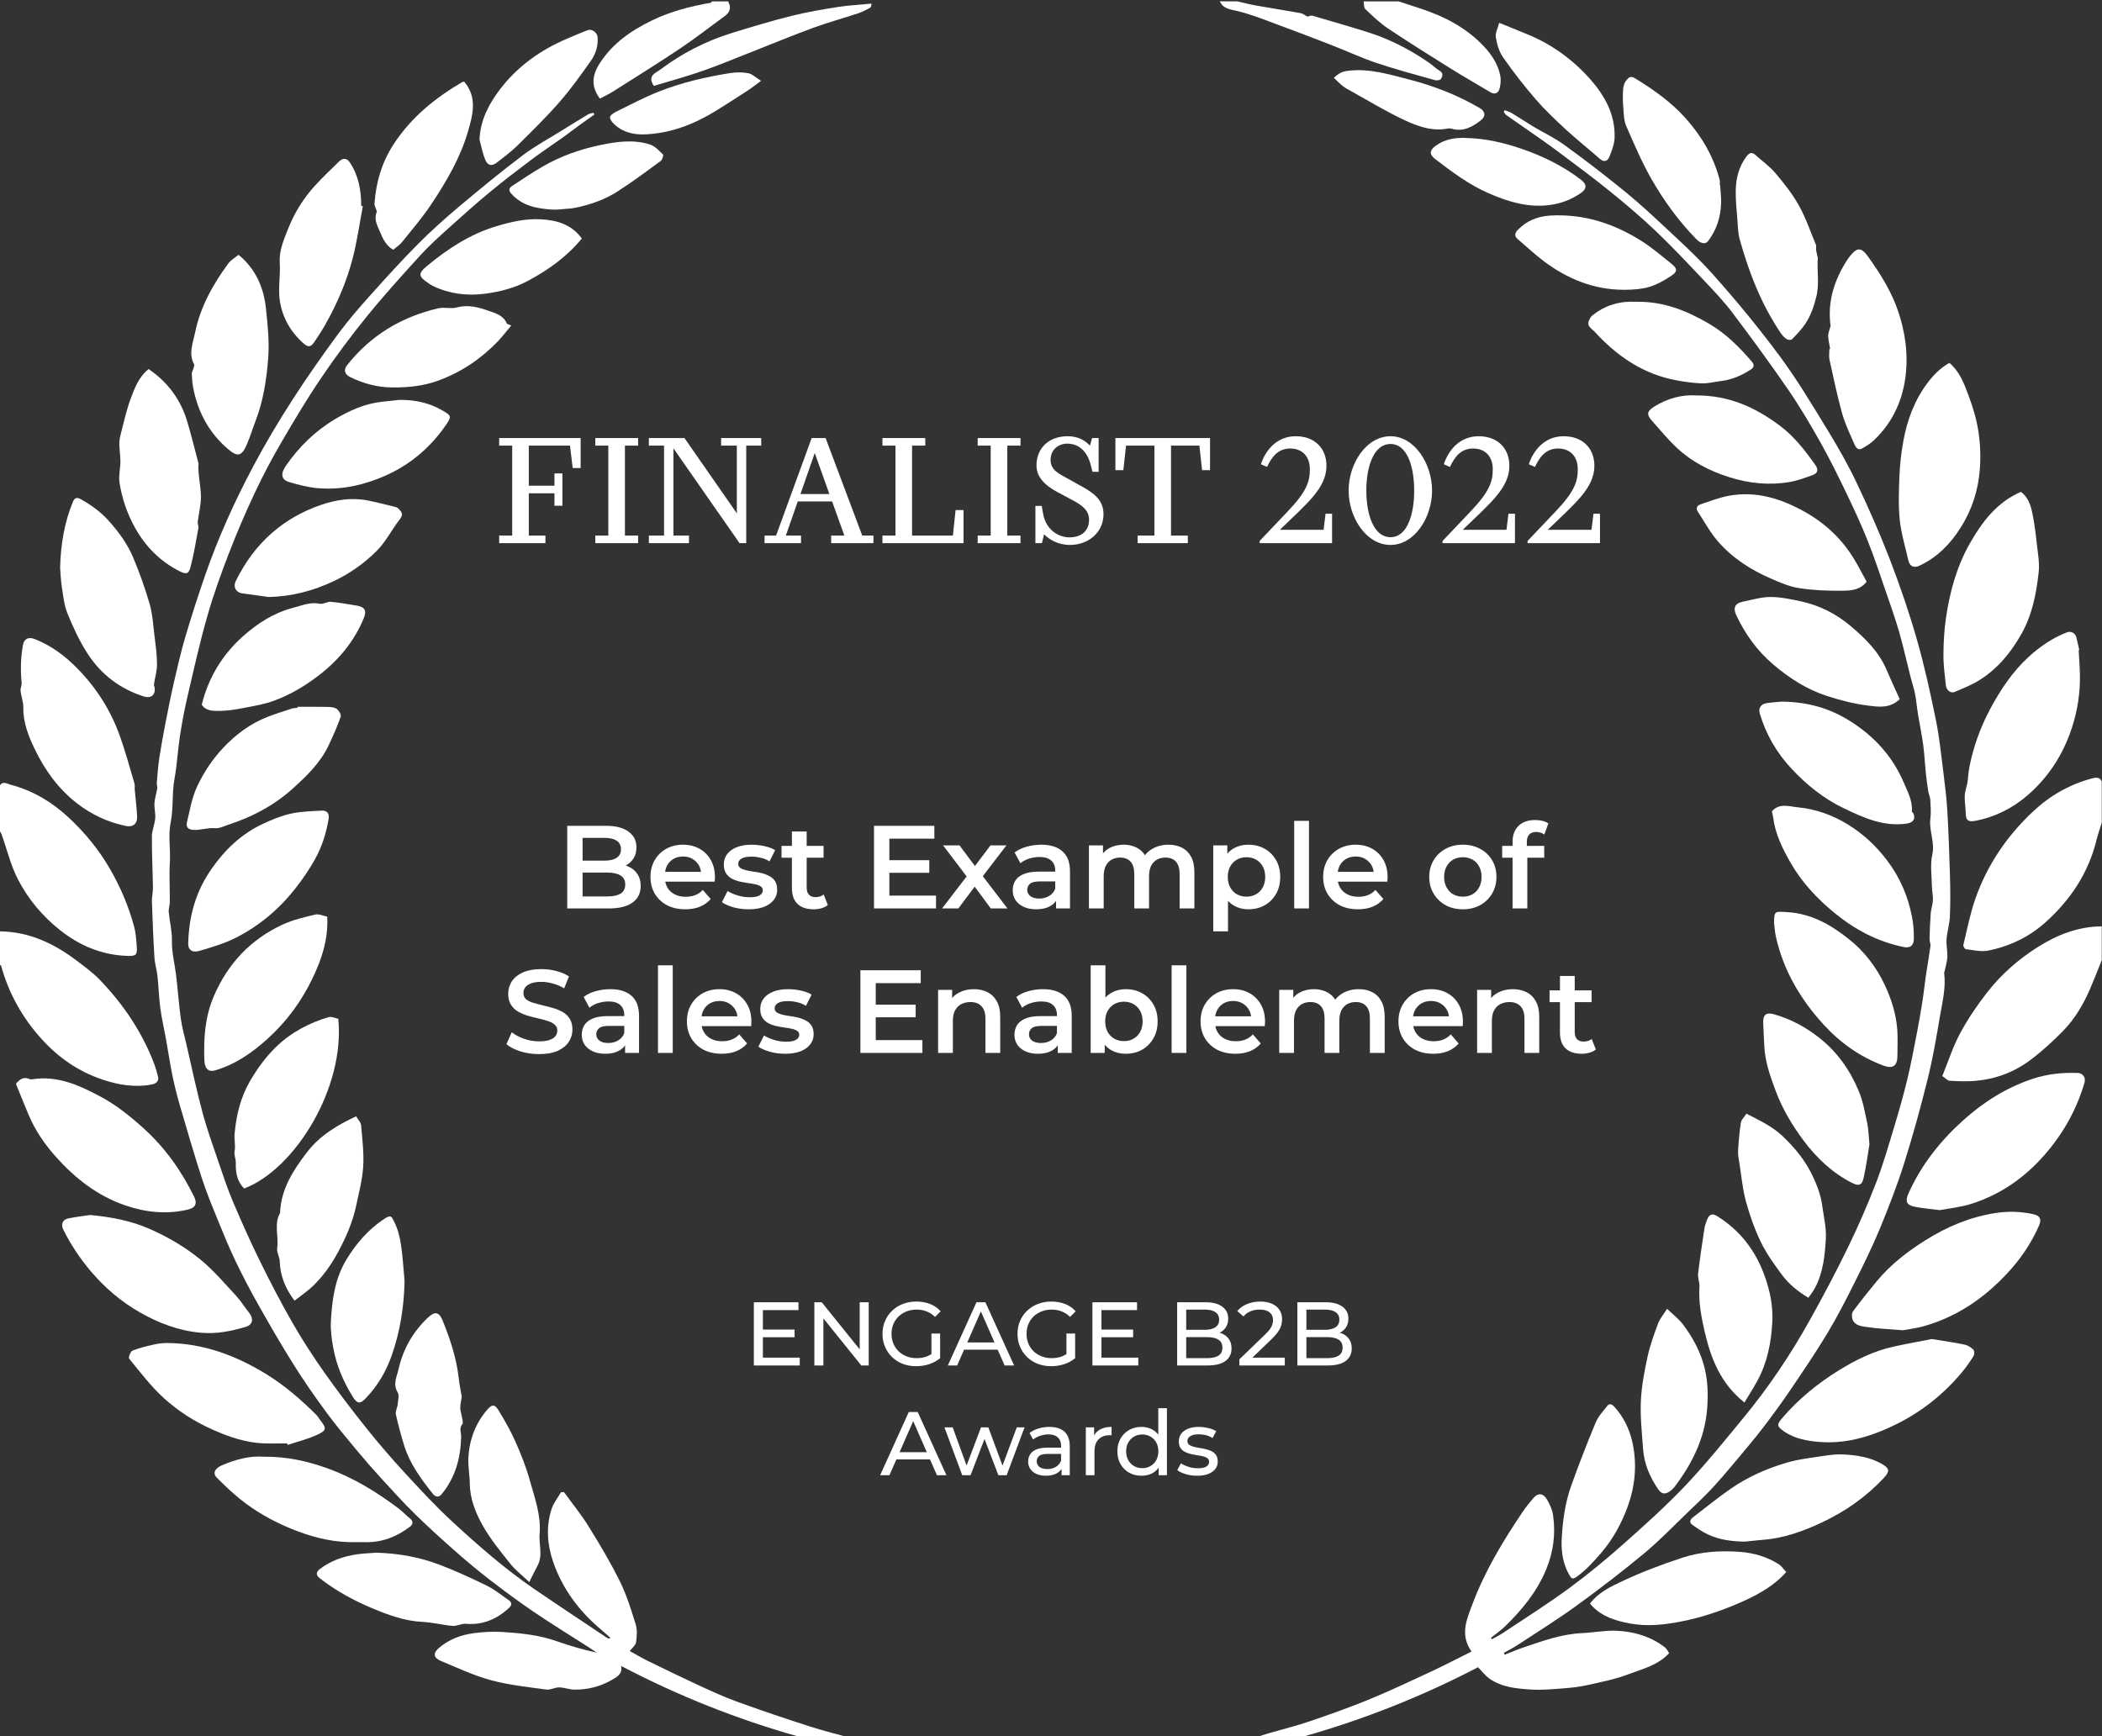<?xml version="1.0" encoding="UTF-8"?> <svg xmlns="http://www.w3.org/2000/svg" width="1513" height="1250" viewBox="0 0 1513 1250" fill="none"><rect x="0" y="0" width="1513" height="1250" fill="#333333" stroke="none"/><path d="M1512.83 592.2C1511.55 596.414 1510.07 600.583 1509.02 604.852C1503.19 628.508 1490.26 647.868 1472.38 663.906C1460.58 674.496 1446.43 681.321 1430.86 684.356C1425.81 685.338 1420.26 683.915 1414.96 683.294C1414.23 683.203 1412.99 681.204 1413.19 680.376C1415.83 669.417 1417.98 658.269 1421.63 647.643C1430.12 622.997 1444.45 601.907 1463.44 584.104C1475.68 572.623 1489.97 564.51 1506.3 560.25C1508.78 559.602 1511.44 559.476 1512.83 562.493V592.191V592.2Z" fill="white"></path><path d="M1512.83 691.182C1510.07 698.017 1507.44 704.906 1504.52 711.668C1499.66 722.906 1493.5 733.478 1484.91 742.213C1477.48 749.768 1469.59 757.044 1461.1 763.356C1449.58 771.92 1436.26 776.864 1421.86 778.106C1415.73 778.638 1409.51 778.404 1403.36 778.034C1401.71 777.935 1400.16 776.044 1398.05 774.631C1402.28 764.257 1405.64 753.649 1410.8 744.014C1416.33 733.694 1423 723.852 1430.2 714.595C1440.25 701.682 1452.49 690.858 1466.35 682.042C1480.52 673.028 1495.72 666.977 1512.83 666.887V691.182Z" fill="white"></path><path d="M1006.75 1C1012.09 2.756 1017.43 4.503 1022.76 6.259C1039.92 11.923 1055.54 20.009 1068.14 33.445C1073.88 39.568 1078.21 46.259 1079.86 54.381C1080.5 57.56 1080.15 61.225 1079.19 64.341C1078.38 66.952 1075.88 68.267 1072.81 66.421C1063.31 60.703 1053.65 55.246 1044.25 49.383C1029.08 39.919 1013.92 30.428 999.068 20.487C993.143 16.515 987.911 11.446 982.698 6.529C981.572 5.466 981.887 2.882 981.536 1C989.937 1 998.348 1 1006.75 1Z" fill="white"></path><path d="M890.586 1C895.062 2 899.51 3.171 904.013 3.963C914.692 5.854 925.417 7.502 936.079 9.447C937.835 9.762 939.402 11.086 941.122 11.977C942.013 11.788 943.508 10.969 944.67 11.302C958.06 15.174 971.441 19.073 984.733 23.252C1000.58 28.24 1015.16 35.867 1028.8 45.287C1031.34 47.043 1033.52 49.366 1036.17 50.906C1039.21 52.68 1038.28 55.039 1037.15 56.903C1036.63 57.767 1034.12 58.065 1032.77 57.686C1018.78 53.733 1004.71 49.978 990.919 45.359C980.185 41.766 969.874 36.93 959.312 32.815C946.345 27.763 933.342 22.783 920.275 17.966C910.388 14.319 900.546 10.303 890.343 7.88C886.732 7.025 883.265 6.656 880.384 4.269C879.366 3.432 878.763 2.099 877.961 0.982C882.167 0.982 886.363 0.982 890.568 0.982L890.586 1Z" fill="white"></path><path d="M1496.21 468.049C1496.55 475.226 1497.23 482.403 1497.12 489.571C1496.92 503.106 1494.35 516.235 1489.57 528.95C1483.13 546.086 1473.07 560.764 1459.26 572.651C1448.38 582.007 1435.73 588.31 1421.48 590.958C1416.5 591.885 1414.99 590.309 1414.92 585.347C1414.85 581.169 1414.02 576.982 1414.2 572.831C1414.33 569.616 1415.63 566.464 1416.15 563.24C1416.75 559.557 1416.83 555.775 1417.56 552.119C1420.44 537.531 1425.42 523.718 1432.44 510.553C1439.96 496.451 1448.67 483.367 1460.57 472.552C1468.65 465.204 1477.55 459.189 1487.77 455.217C1490.76 454.056 1493.9 455.866 1494.58 458.981C1495.24 461.98 1495.97 464.97 1496.66 467.959C1496.51 467.986 1496.36 468.013 1496.2 468.04L1496.21 468.049Z" fill="white"></path><path d="M1396.23 871.173C1389.11 870.236 1383.49 869.831 1378.02 868.705C1372.16 867.49 1371.24 864.698 1373.68 859.205C1382.84 838.647 1396.51 821.429 1413.11 806.49C1427.7 793.37 1444 783.033 1462.79 776.738C1473.51 773.145 1484.42 772.01 1495.61 772.434C1499.21 772.569 1501.44 775.784 1500.44 779.259C1494.74 798.827 1485.04 816.081 1471.59 831.461C1457.23 847.895 1439.99 859.862 1419.31 866.535C1411.41 869.083 1402.95 869.876 1396.22 871.173H1396.23Z" fill="white"></path><path d="M1454.64 354.074C1459.96 358.045 1461.72 363.863 1462.92 369.68C1464.41 376.92 1465.3 384.304 1466.11 391.661C1466.85 398.432 1468.16 405.366 1467.42 412.021C1465.69 427.554 1462.75 442.782 1454.77 456.793C1447.03 470.391 1437.38 481.935 1424.04 490.066C1418.66 493.344 1412.68 495.677 1406.86 498.162C1404.17 499.315 1400.98 496.892 1400.62 493.425C1399.85 486.086 1398.82 478.72 1398.87 471.372C1398.91 462.502 1399.41 453.561 1400.7 444.799C1403.44 426.096 1408.41 407.906 1417.79 391.355C1426.66 375.704 1437.36 361.53 1454.64 354.074Z" fill="white"></path><path d="M1369.76 957.647C1360.75 956.899 1351.81 956.557 1343.01 955.224C1339.59 954.711 1335.09 954.135 1333.5 949.993C1332.84 948.264 1332.75 945.427 1333.75 944.085C1339.17 936.719 1344.91 929.587 1350.73 922.519C1360.58 910.533 1372.74 901.159 1385.74 892.946C1401.18 883.203 1417.84 876.161 1436 873.307C1445.24 871.857 1454.56 872.055 1463.76 874.135C1468.43 875.189 1469.61 877.809 1467.71 882.177C1460.01 899.88 1448.2 914.594 1433.94 927.282C1419.44 940.195 1402.84 949.722 1383.99 954.918C1379.35 956.197 1374.5 956.746 1369.76 957.629V957.647Z" fill="white"></path><path d="M1403.16 261.251C1410.71 267.708 1413.74 276.181 1416.8 284.349C1419.99 292.822 1422.66 301.674 1424.04 310.598C1425.42 319.504 1425.76 328.77 1425.07 337.757C1423.94 352.696 1419.53 366.753 1411.39 379.648C1403.87 391.552 1394.52 401.17 1381.69 407.194C1377.46 409.175 1374.54 407.68 1373.53 403.133C1371.42 393.542 1368.43 384.033 1367.43 374.326C1366.35 363.754 1366.77 352.984 1367.21 342.331C1367.55 334.11 1368.51 325.852 1369.97 317.748C1372.71 302.566 1377.95 288.293 1387.32 275.776C1391.68 269.941 1396.72 264.853 1403.15 261.242L1403.16 261.251Z" fill="white"></path><path d="M1390.58 963.969C1399.34 965.419 1406.8 966.463 1414.15 967.994C1416.45 968.471 1418.77 969.984 1420.45 971.659C1421.26 972.46 1421.22 975.108 1420.51 976.26C1418.03 980.259 1415.29 984.149 1412.29 987.769C1395.97 1007.4 1375.78 1021.78 1352.03 1031.01C1338.86 1036.13 1325.09 1039.11 1310.88 1038.14C1301.4 1037.49 1291.92 1035.95 1283.8 1030.24C1278.85 1026.77 1278.94 1025.36 1282.76 1020.91C1294.55 1007.17 1308.41 995.837 1323.72 986.4C1335.81 978.953 1348.56 972.641 1362.56 969.516C1372.17 967.373 1381.87 965.68 1390.57 963.969H1390.58Z" fill="white"></path><path d="M1317.33 251.247C1316.82 248.204 1316.1 245.178 1315.91 242.125C1315.8 240.378 1316.56 238.568 1316.97 236.794C1317.16 235.966 1317.69 235.12 1317.59 234.336C1315.33 217.137 1320.23 201.747 1329.4 187.447C1330.76 185.349 1332.32 183.314 1334.11 181.594C1337.64 178.235 1340.51 178.956 1344.54 184.611C1353.65 197.353 1361.95 210.536 1366.79 225.61C1371.22 239.406 1373.27 253.616 1371.93 267.915C1370.15 286.853 1362.86 303.683 1348.77 317.001C1346.33 319.306 1343.35 321.098 1340.44 322.809C1337.36 324.61 1335.76 322.026 1334.83 319.91C1331.67 312.634 1328.14 305.403 1326 297.803C1322.42 284.998 1319.72 271.932 1316.85 258.929C1316.32 256.506 1316.78 253.859 1316.78 251.31C1316.96 251.283 1317.15 251.256 1317.33 251.229V251.247Z" fill="white"></path><path d="M1275.38 584.105C1280.8 577.829 1288.07 580.62 1294.32 581.214C1307.21 582.439 1319.39 586.923 1330.37 593.722C1341.36 600.521 1350.73 609.274 1358.58 619.764C1367.63 631.84 1373.43 645.356 1376.2 659.872C1377.19 665.068 1377.75 670.858 1377.55 676.423C1377.4 680.593 1374.78 682.655 1370.7 681.844C1351.76 678.089 1335.25 669.345 1320.44 657.207C1307.96 646.977 1297.03 635.325 1288.96 621.286C1283.08 611.048 1277.83 600.494 1276.31 588.526C1276.13 587.086 1275.72 585.681 1275.38 584.105Z" fill="white"></path><path d="M1276.93 664.311C1277.1 655.604 1277.45 656.09 1286.52 656.63C1303.92 657.675 1318.12 665.941 1330.98 676.198C1341.98 684.978 1350.67 696.27 1356.74 709.291C1361.53 719.548 1364.85 730.2 1365.66 741.484C1366.1 747.652 1365.71 753.874 1365.74 760.07C1365.78 767.382 1362.37 769.633 1355.67 767.121C1338.83 760.817 1324.52 750.669 1312.55 737.549C1295.99 719.404 1283.7 698.692 1278.29 674.406C1277.56 671.11 1277.37 667.688 1276.93 664.321V664.311Z" fill="white"></path><path d="M1282.63 505.104C1301.61 505.312 1317.2 510.021 1331.53 519.008C1348.93 529.922 1362.2 544.393 1370.35 563.447C1373.22 570.165 1376.72 576.604 1376.15 584.258C1376.12 584.609 1376.98 584.951 1377.18 585.41C1379 589.652 1376.99 592.254 1372.41 592.902C1355.64 595.28 1341.12 588.616 1326.75 581.673C1312.49 574.785 1300.28 564.897 1289.57 553.434C1278.9 542.016 1271.06 528.661 1266.64 513.506C1265.54 509.742 1267.55 506.734 1271.82 506.14C1276.07 505.546 1280.36 505.312 1282.64 505.104H1282.63Z" fill="white"></path><path d="M1345.6 823.942C1344.48 830.624 1343.34 839.196 1341.51 847.625C1340.28 853.289 1338 854.09 1332.95 851.506C1318.7 844.212 1307.44 833.505 1297.95 820.745C1289.71 809.669 1282.75 797.864 1277.97 784.951C1274.2 774.793 1270.52 764.51 1269.97 753.488C1269.68 747.706 1269.3 741.934 1269.13 736.153C1268.97 730.525 1271.33 728.589 1276.75 730.12C1288.82 733.524 1299.62 739.323 1309.49 747.103C1322.61 757.432 1331.78 770.66 1338.05 785.788C1341.05 793.019 1342.38 800.98 1344.04 808.706C1344.96 813.01 1344.98 817.513 1345.61 823.942H1345.6Z" fill="white"></path><path d="M1367.41 503.294C1360.35 510.21 1352.15 508.869 1344.9 507.986C1334.75 506.743 1324.64 504.15 1314.88 500.989C1300.44 496.307 1287.85 488.13 1276.27 478.27C1264.78 468.481 1256.28 456.631 1249.85 443.097C1247.3 437.739 1248.6 434.344 1254.46 433.164C1261.08 431.822 1267.76 429.769 1274.4 429.778C1281.82 429.787 1289.31 431.399 1296.63 432.984C1309.86 435.866 1321.87 442.052 1332.03 450.643C1342.36 459.396 1352.3 468.977 1357.82 481.971C1360.9 489.22 1364.26 496.352 1367.39 503.294H1367.41Z" fill="white"></path><path d="M1255.93 1109.81C1246.79 1109.68 1237.86 1108.57 1229.55 1104.74C1225.45 1102.85 1221.64 1100.22 1217.97 1097.57C1215.69 1095.92 1216.61 1093.83 1218.55 1092.34C1227.59 1085.41 1236.44 1078.19 1245.79 1071.7C1258.02 1063.23 1271.64 1057.23 1285.83 1053.03C1294.76 1050.38 1304.22 1049.42 1313.48 1047.98C1317.84 1047.31 1322.33 1046.8 1326.71 1047.04C1336.28 1047.54 1345.71 1048.88 1354.31 1053.74C1360.1 1057.01 1360.44 1059.1 1356.08 1063.81C1343.21 1077.66 1327.97 1088.27 1310.95 1096.21C1297.73 1102.36 1284.01 1107.35 1269.22 1108.48C1264.79 1108.82 1260.36 1109.37 1255.93 1109.82V1109.81Z" fill="white"></path><path d="M1301.7 934.261C1294.21 929.813 1287.62 924.464 1282.58 917.665C1277.07 910.236 1271.56 902.6 1267.54 894.334C1262.99 884.968 1259.45 874.982 1256.71 864.924C1254.25 855.919 1253.45 846.454 1251.98 837.179C1251.53 834.352 1250.88 831.461 1251.04 828.643C1251.44 821.808 1252 814.955 1253.07 808.202C1253.42 805.995 1255.56 804.068 1257.08 801.709C1266.29 806.518 1275.48 810.687 1283.04 817.846C1292 826.337 1299.67 835.739 1304.88 846.905C1307.98 853.586 1310.62 860.277 1311.63 867.994C1312.66 875.837 1314.67 883.699 1314.23 891.596C1313.55 903.852 1312.3 916.179 1306.33 927.328C1305.14 929.57 1303.5 931.578 1301.69 934.252L1301.7 934.261Z" fill="white"></path><path d="M1343.58 418.72C1339.02 424.718 1332.48 425.159 1326.61 425.249C1316.1 425.411 1305.47 424.97 1295.09 423.412C1288.09 422.358 1281.27 419.351 1274.69 416.505C1260.13 410.22 1246.88 401.674 1236.47 389.643C1230.95 383.259 1226.87 375.614 1222.17 368.527C1220.54 366.069 1221.36 363.988 1223.89 363.133C1230.69 360.837 1237.48 358.171 1244.51 356.884C1264.07 353.3 1281.99 358.937 1298.84 368.347C1313.92 376.766 1326.2 388.338 1335.05 403.295C1338.09 408.419 1340.81 413.714 1343.58 418.738V418.72Z" fill="white"></path><path d="M1307.18 179.892C1307.36 180.766 1307.8 182.9 1308.25 185.025C1308.28 185.16 1308.49 185.286 1308.48 185.403C1307.61 194.732 1309.77 203.981 1307.39 213.553C1305.62 220.676 1303.38 227.213 1299.42 233.138C1296.73 237.173 1293.27 240.73 1289.88 244.242C1289.26 244.89 1287.02 244.764 1286.08 244.151C1284.43 243.08 1282.95 241.531 1281.83 239.883C1267.82 219.145 1258.82 196.164 1252.21 172.202C1250.95 167.61 1250.9 162.657 1250.53 157.848C1250 151.023 1249.28 144.179 1249.37 137.353C1249.5 128.357 1251.62 119.812 1257.26 112.428C1259.22 109.852 1261.11 109.375 1263.58 111.59C1268.42 115.948 1273.86 119.803 1278.02 124.737C1284.17 132.031 1290.22 139.64 1294.83 147.934C1299.83 156.921 1303.16 166.835 1307.14 176.371C1307.41 177.011 1307.18 177.857 1307.18 179.901V179.892Z" fill="white"></path><path d="M1255.62 1009.67C1238.23 995.782 1231.34 977.574 1226.9 958.205C1224.5 947.732 1222.53 937.115 1223.25 926.201C1223.45 923.167 1221.92 919.997 1222.27 917.007C1223.53 906.12 1225.18 895.278 1226.83 884.436C1227.18 882.149 1227.98 879.889 1228.87 877.737C1230.43 873.973 1232.67 873.387 1236.16 875.576C1256.78 888.498 1268.41 907.669 1273.79 930.83C1275.4 937.773 1276.03 945.175 1275.65 952.289C1274.85 966.714 1272.05 980.843 1265.08 993.765C1262.24 999.051 1258.95 1004.1 1255.62 1009.68V1009.67Z" fill="white"></path><path d="M1219.99 284.655C1244.65 284.43 1263.25 293.291 1280.54 306.006C1291.22 313.858 1299.1 324.052 1306.63 334.705C1309.06 338.145 1308.43 340.603 1304.88 341.918C1299.41 343.953 1293.82 346.024 1288.1 347.005C1273.42 349.509 1258.9 348.014 1244.74 343.53C1230.8 339.117 1217.88 332.58 1207.16 322.557C1200.52 316.344 1194.65 309.275 1188.64 302.404C1185 298.244 1185.72 295.894 1190.53 292.832C1200.36 286.582 1211.07 284.088 1219.99 284.655Z" fill="white"></path><path d="M1285.69 1131.71C1275.78 1142.88 1262.78 1149.38 1249.64 1154.94C1237.19 1160.23 1224.06 1164.53 1210.8 1167.16C1198.54 1169.6 1185.81 1171.13 1173.09 1168.71C1162.96 1166.79 1153.4 1163.9 1146.01 1156.19C1145.52 1155.66 1145.07 1155.09 1144.47 1154.39C1150.41 1146.44 1159.15 1142.34 1167.34 1138.46C1181.5 1131.76 1196.29 1126.2 1211.2 1121.32C1224.36 1117.01 1238.29 1116.16 1252.12 1117.16C1262.16 1117.89 1271.84 1120.63 1280.43 1126.15C1282.44 1127.44 1283.84 1129.7 1285.69 1131.7V1131.71Z" fill="white"></path><path d="M1199.95 942.212C1204.18 946.309 1208.42 949.479 1211.47 953.54C1217.64 961.789 1222.67 970.631 1225.81 980.699C1229.37 992.081 1229.69 1003.67 1228.7 1015.07C1226.89 1035.91 1217.74 1054.1 1205.16 1070.6C1204.35 1071.65 1203.31 1072.58 1202.24 1073.37C1198.63 1076.02 1196.02 1075.74 1193.49 1072.05C1187.59 1063.4 1183.49 1053.96 1182.71 1043.42C1181.88 1031.87 1180.56 1020.27 1181.07 1008.76C1181.54 997.97 1183.64 987.164 1185.93 976.557C1187.69 968.425 1190.59 960.51 1193.5 952.685C1194.75 949.326 1197.28 946.444 1199.95 942.212Z" fill="white"></path><path d="M1238.14 133.211C1238.39 137.452 1238.94 141.711 1238.84 145.944C1238.6 156.155 1235.63 165.52 1229.34 173.706C1227.56 176.029 1224.09 175.327 1221.16 172.337C1208.54 159.496 1198 144.998 1189.06 129.528C1181.91 117.137 1176.27 103.828 1170.52 90.68C1168.82 86.79 1168.82 82.09 1168.45 77.722C1168.09 73.4 1168.01 69.015 1168.28 64.692C1168.42 62.423 1169.05 59.767 1170.43 58.11C1171.76 56.525 1173.14 54.066 1176.85 56.345C1190.34 64.593 1203.12 73.652 1213.64 85.521C1225.01 98.362 1233.51 112.887 1237.83 129.627C1238.12 130.752 1237.87 132.013 1237.87 133.211C1237.95 133.211 1238.04 133.211 1238.12 133.211H1238.14Z" fill="white"></path><path d="M1177.43 217.245C1197.27 216.84 1213.9 223.602 1229.85 232.859C1242.1 239.982 1251.92 249.716 1260.99 260.396C1263.11 262.891 1262.26 264.719 1260.26 265.997C1253.77 270.149 1246.86 273.336 1239.07 274.246C1234.09 274.831 1229.08 276.245 1224.16 275.975C1216.84 275.579 1209.48 274.516 1202.34 272.868C1180.35 267.789 1162.82 255.191 1147.85 238.866C1145.93 236.776 1141.74 234.831 1143.85 230.491C1144.36 229.428 1144.88 228.231 1145.74 227.501C1155.18 219.505 1166.26 216.659 1177.43 217.245Z" fill="white"></path><path d="M1124.03 1109.75C1124.6 1095.88 1126.39 1082.16 1131.11 1069.06C1136.55 1053.95 1142.35 1038.95 1148.53 1024.12C1150.39 1019.68 1153.89 1015.86 1156.97 1012.02C1158.34 1010.31 1160.09 1010.66 1161.81 1012.53C1168.32 1019.67 1172.6 1028.14 1174.75 1037.28C1178.55 1053.46 1177.13 1069.63 1171.35 1085.22C1166.97 1097.02 1161 1107.98 1152.74 1117.64C1147.26 1124.03 1141.74 1130.21 1134.8 1135.17C1131.48 1137.55 1130.71 1135.73 1129.51 1133.66C1125.25 1126.26 1123.88 1118.19 1124.03 1109.74V1109.75Z" fill="white"></path><path d="M1168.89 208.618C1147.24 208.6 1128.27 200.837 1111.22 188.05C1104.71 183.179 1098.81 177.524 1092.59 172.274C1089.88 169.987 1090.2 167.915 1092.5 165.502C1098.86 158.857 1106.96 155.705 1115.78 155.192C1140.06 153.769 1162.13 161.009 1182.34 174.012C1189.62 178.703 1196.26 184.422 1203.06 189.842C1207.65 193.498 1207.47 195.615 1202.73 198.721C1190.73 206.583 1184.04 208.528 1168.91 208.627L1168.89 208.618Z" fill="white"></path><path d="M1079.11 16.417C1086.25 19.335 1092.31 21.856 1098.42 24.296C1116.56 31.554 1132.03 42.729 1144.87 57.308C1155.29 69.141 1162.66 82.657 1162.18 98.992C1162.05 103.675 1160.2 108.447 1158.41 112.887C1157.3 115.633 1154.91 117.281 1151.67 114.436C1143.55 107.304 1135.06 100.595 1127.12 93.274C1119.52 86.268 1111.97 79.109 1105.23 71.311C1096.93 61.721 1089.14 51.635 1081.87 41.253C1079.02 37.191 1077.52 31.851 1076.66 26.872C1076.15 23.891 1078.07 20.496 1079.11 16.417Z" fill="white"></path><path d="M1055.93 99.352C1069.52 99.739 1082.56 102.746 1095.43 107.186C1110.75 112.463 1125.04 119.505 1137.92 129.338C1142.38 132.751 1142.31 135.912 1137.75 139.054C1131.38 143.467 1124.37 146.24 1116.62 147.42C1100.51 149.878 1085.74 145.34 1071.34 139.045C1057.27 132.895 1045.07 123.701 1032.95 114.453C1028.67 111.184 1028.9 108.113 1033.55 104.809C1040.28 100.027 1047.89 98.892 1055.94 99.361L1055.93 99.352Z" fill="white"></path><path d="M960.05 55.984C963.652 52.805 965.93 51.509 970.163 50.977C985.705 49.05 1000.1 53.616 1014.48 57.299C1032.1 61.81 1049.12 68.501 1064.97 77.713C1069.17 80.162 1069.67 83.683 1065.7 86.781C1059.64 91.499 1053.03 95.038 1044.84 92.67C1044 92.427 1043.02 92.364 1042.17 92.535C1030.65 94.768 1020.11 90.824 1010.23 86.15C997.204 80 984.85 72.436 972.216 65.457C970.271 64.386 968.281 63.341 966.552 61.972C964.318 60.207 962.337 58.127 960.05 55.993V55.984Z" fill="white"></path><path d="M938.7 1250C982.382 1237.6 1024.23 1220.91 1063.86 1200.24C1066.77 1203.19 1069.05 1206.28 1072.03 1208.39C1080.92 1214.67 1091.51 1215.61 1101.88 1216.29C1109.71 1216.79 1117.65 1216.02 1125.52 1215.43C1131.33 1214.99 1137.19 1214.32 1142.86 1213.04C1152.58 1210.86 1162.47 1208.93 1171.73 1205.42C1181.99 1201.53 1193.22 1199.01 1201.41 1190.1C1200.42 1188.65 1199.77 1187 1198.57 1186.07C1188.18 1177.99 1176.02 1174.45 1163.17 1173.95C1155.1 1173.65 1146.96 1175.3 1138.83 1175.66C1124.23 1176.31 1110.7 1181.19 1097.1 1185.8C1092.34 1187.4 1087.71 1189.4 1083.03 1191.21C1082.85 1190.77 1082.67 1190.32 1082.48 1189.87C1085.79 1188 1089.21 1186.3 1092.38 1184.21C1106.66 1174.82 1121.2 1165.78 1135.02 1155.74C1151.58 1143.71 1167.86 1131.22 1183.6 1118.13C1194.68 1108.92 1204.71 1098.42 1215.14 1088.42C1221.09 1082.72 1227.12 1077.05 1232.72 1071.01C1238.97 1064.27 1244.85 1057.2 1250.76 1050.16C1257.1 1042.59 1263.49 1035.03 1269.49 1027.18C1276.19 1018.4 1282.71 1009.47 1288.9 1000.32C1298 986.877 1307.14 973.423 1315.49 959.52C1322.62 947.669 1328.93 935.296 1335.12 922.915C1341.48 910.209 1347.77 897.422 1353.19 884.302C1359.52 868.975 1365.52 853.451 1370.51 837.656C1376.82 817.665 1382.41 797.413 1387.46 777.062C1391.16 762.15 1393.78 746.959 1396.33 731.794C1398.08 721.394 1400.79 711.02 1399.38 700.277C1399.35 700.025 1399.58 699.746 1399.63 699.467C1400.35 695.991 1401.51 692.524 1401.68 689.021C1401.89 684.753 1400.8 680.412 1401.11 676.162C1401.53 670.579 1403.31 665.077 1403.53 659.503C1403.94 649.624 1403.83 639.71 1403.55 629.823C1403.13 614.586 1402.56 599.359 1401.69 584.141C1401.18 575.361 1400.16 566.59 1399.05 557.864C1397.39 544.753 1396.12 531.543 1393.49 518.621C1389.51 499.044 1385.24 479.477 1379.73 460.287C1374.16 440.827 1367.56 421.602 1360.29 402.71C1353.1 384.006 1344.96 365.618 1336.36 347.509C1330.18 334.497 1322.99 321.89 1315.47 309.59C1304.48 291.634 1293.67 273.462 1281.17 256.578C1266.15 236.299 1250.04 216.731 1233.25 197.875C1220.75 183.836 1206.59 171.247 1192.85 158.352C1183.89 149.942 1174.6 141.837 1165.02 134.156C1152.03 123.737 1138.8 113.571 1125.28 103.845C1118.58 99.019 1110.95 95.489 1103.83 91.23C1098.5 88.042 1093.35 84.566 1088.04 81.351C1086.51 80.433 1084.69 79.991 1083 79.334C1082.81 79.748 1082.61 80.153 1082.4 80.568C1082.99 81.342 1083.45 82.315 1084.21 82.855C1090.18 87.069 1096.23 91.175 1102.21 95.381C1108.48 99.784 1114.8 104.134 1120.92 108.735C1133.45 118.136 1146.08 127.42 1158.25 137.272C1169.65 146.493 1180.9 155.984 1191.52 166.078C1203.53 177.506 1214.9 189.626 1226.3 201.675C1233.43 209.212 1240.66 216.758 1246.89 225.016C1260.69 243.287 1274.23 261.756 1287.19 280.621C1295.69 292.994 1303.33 306.006 1310.68 319.099C1317.44 331.138 1323.52 343.565 1329.49 356.019C1334.85 367.185 1340.05 378.459 1344.62 389.968C1349.39 401.944 1353.4 414.227 1357.6 426.42C1360.88 435.938 1364.26 445.438 1367.04 455.109C1370.1 465.798 1372.5 476.676 1375.23 487.455C1376.25 491.489 1377.64 495.442 1378.42 499.521C1379.38 504.501 1379.8 509.58 1380.62 514.587C1381.8 521.827 1383.33 529.013 1384.31 536.28C1385.2 542.862 1385.47 549.526 1386.15 556.135C1386.62 560.665 1387.24 565.194 1387.95 569.697C1388.26 571.723 1389.29 573.677 1389.4 575.694C1389.65 580.224 1390.05 584.843 1389.47 589.309C1388.32 598.035 1392.88 606.167 1390.85 615.217C1389.22 622.502 1390.44 630.435 1390.57 638.08C1390.62 641.403 1391.45 644.735 1391.31 648.039C1391.19 651.128 1389.98 654.163 1389.74 657.252C1389.26 663.474 1389.04 669.723 1388.87 675.964C1388.83 677.702 1389.74 679.512 1389.51 681.196C1388.52 688.499 1387.22 695.748 1386.14 703.042C1385.26 709.03 1384.68 715.063 1383.73 721.033C1382.52 728.688 1381.2 736.324 1379.72 743.924C1377.56 755.009 1375.5 766.139 1372.84 777.116C1370.1 788.48 1366.89 799.745 1363.51 810.938C1359.39 824.536 1355.49 838.25 1350.39 851.479C1344.31 867.219 1337.55 882.753 1330.17 897.935C1321.46 915.828 1312.12 933.432 1302.42 950.821C1288.66 975.485 1272.9 998.88 1254.93 1020.69C1241.27 1037.25 1227.78 1054.01 1213.03 1069.56C1199 1084.35 1183.74 1098.03 1168.47 1111.57C1155.85 1122.74 1142.81 1133.53 1129.23 1143.5C1113.88 1154.76 1097.74 1164.93 1081.9 1175.5C1079.33 1177.21 1076.54 1178.58 1073.85 1180.11C1073.62 1179.76 1073.4 1179.4 1073.16 1179.05C1076.56 1176.31 1080.22 1173.83 1083.34 1170.79C1095.6 1158.84 1106.31 1145.87 1112.96 1129.71C1118.21 1116.96 1119.81 1104.02 1117.86 1090.62C1117.31 1086.8 1115.52 1082.97 1113.56 1079.56C1110.82 1074.8 1107.04 1074.55 1103.68 1078.5C1101 1081.64 1098.37 1084.87 1096.07 1088.28C1081.95 1109.18 1068.93 1130.73 1060 1154.41C1055.84 1165.44 1050.57 1176.82 1059.21 1188.93C1049.42 1193.8 1039.82 1198.83 1030 1203.41C1015.13 1210.33 1000.28 1217.33 985.129 1223.56C971.126 1229.32 956.817 1234.35 942.482 1239.24C933.053 1242.45 923.355 1244.84 913.774 1247.6C911.216 1248.34 908.677 1249.22 906.129 1250.01H938.645L938.7 1250Z" fill="white"></path><path d="M-2.82861e-05 565.203C2.314 562.132 5.268 564.303 7.456 564.87C23.926 569.156 38.001 577.738 50.346 589.408C61.639 600.079 71.337 612.011 79.09 625.41C86.699 638.548 92.634 652.506 96.569 667.193C97.766 671.641 98.064 676.369 98.415 680.997C98.91 687.526 98.172 688.399 91.13 688.12C73.048 687.4 57.253 680.745 43.133 669.534C30.59 659.575 20.432 647.445 13.138 633.496C7.771 623.222 5.043 611.578 1.117 600.547C0.855 599.827 0.369 599.179 -0.009 598.503C-0.009 587.409 -0.009 576.306 -0.009 565.212L-2.82861e-05 565.203Z" fill="white"></path><path d="M0 670.479C20.918 670.759 38.766 679.151 55.056 691.47C60.828 695.837 66.799 700.133 71.787 705.32C88.825 723.041 102.422 743.095 111.121 766.238C112.201 769.128 113.03 772.127 113.759 775.126C114.66 778.854 111.661 780.24 109.158 780.718C96.947 783.05 85.124 781.024 73.444 777.08C56.326 771.299 41.945 761.24 30.022 748.075C16.209 732.812 6.213 715.117 0.765 695.081C0.72 694.919 0.27 694.874 0 694.775C0 686.679 0 678.575 0 670.479Z" fill="white"></path><path d="M524.086 1C526.49 5.304 525.554 8.762 521.592 11.635C510.975 19.334 500.655 27.474 489.759 34.768C473.632 45.565 457.126 55.813 440.737 66.205C437.891 68.006 434.775 69.392 431.795 70.977C425.491 62.513 425.869 54.543 431.777 45.421C441.034 31.14 454.199 22.053 469.174 14.768C482.7 8.195 496.972 4.521 511.65 1.973C511.938 1.919 512.137 1.342 512.38 1C516.279 1 520.187 1 524.086 1Z" fill="white"></path><path d="M96.866 567.166C97.496 574.01 98.307 580.844 98.694 587.706C98.982 592.857 95.785 595.676 90.743 594.631C77.604 591.921 65.817 586.455 55.137 578.098C41.81 567.67 32.265 554.343 25.097 539.485C20.585 530.129 16.569 520.196 16.785 509.219C16.857 505.293 15.236 501.358 14.795 497.378C14.588 495.478 15.759 493.425 15.569 491.507C14.669 482.286 14.885 473.128 16.596 464.024C17.389 459.827 20.666 458.351 24.935 460.026C36.875 464.717 46.844 472.173 55.767 481.295C69.401 495.226 79.63 511.327 86.195 529.589C90.256 540.881 93.336 552.524 96.794 564.023C97.082 564.996 96.938 566.094 97.001 567.139C96.956 567.139 96.911 567.139 96.866 567.148V567.166Z" fill="white"></path><path d="M11.463 780.231C14.651 776.287 17.641 775.117 21.45 776.872C22.071 777.161 22.945 777.026 23.683 776.909C41.531 774.225 56.929 781.258 72.003 789.254C83.53 795.36 93.588 803.446 103.286 812.217C118.811 826.246 130.571 842.833 139.702 861.465C142.161 866.48 140.702 869.506 135.164 870.785C119.765 874.36 104.862 872.829 89.887 867.651C69.905 860.744 54.075 848.209 40.306 832.874C32.238 823.887 25.367 813.847 20.612 802.6C17.433 795.08 14.435 787.489 11.472 780.231H11.463Z" fill="white"></path><path d="M43.269 408.536C43.746 391.354 46.447 375.947 52.499 361.197C53.561 358.613 55.236 357.766 57.758 359.162C65.655 363.529 72.787 368.671 78.865 375.578C85.682 383.322 91.679 391.562 95.668 400.909C100.369 411.922 104.349 423.304 107.717 434.794C109.743 441.71 110.157 449.112 111.04 456.334C111.922 463.511 112.958 470.733 113.021 477.937C113.066 482.871 111.544 487.815 110.805 492.768C110.706 493.416 111.157 494.137 111.274 494.839C112.129 500.215 108.77 503.06 103.376 501.34C86.384 495.902 72.805 485.546 63.187 470.787C57.289 461.737 52.688 451.705 48.581 441.674C46.123 435.668 45.511 428.851 44.484 422.331C43.701 417.37 43.575 412.309 43.269 408.563V408.536Z" fill="white"></path><path d="M64.835 874.657C80.072 876.116 93.948 878.718 107.294 884.527C120.792 890.398 133.39 897.791 144.601 907.03C153.831 914.63 161.683 923.932 169.869 932.748C173.381 936.521 176.082 941.023 179.324 945.067C182.692 949.254 182.025 953.639 177.01 955.152C166.42 958.34 155.848 960.456 144.385 959.411C128.428 957.953 114.155 952.46 100.639 944.743C86.897 936.899 75.002 926.679 64.763 914.459C57.217 905.445 50.842 895.792 45.619 885.319C43.701 881.474 44.925 877.998 49.122 877.134C54.597 875.999 60.18 875.378 64.835 874.675V874.657Z" fill="white"></path><path d="M106.969 265.682C120.936 275.2 130.13 287.825 134.822 303.637C137.649 313.183 140.026 322.863 142.602 332.489C142.719 332.912 142.881 333.354 142.863 333.786C142.395 341.773 144.547 349.58 144.619 357.46C144.673 363.583 143.034 369.715 142.314 375.857C142.152 377.253 143.07 378.81 142.818 380.17C141.08 389.526 139.54 398.936 137.163 408.139C135.794 413.407 134.011 413.659 128.914 411.048C114.912 403.871 104.475 393.164 96.893 379.396C91.355 369.328 87.771 358.639 86.024 347.428C85.267 342.557 86.654 337.388 86.672 332.354C86.69 328.212 85.988 324.07 85.889 319.918C85.835 317.748 86.141 315.506 86.69 313.399C88.978 304.646 90.842 295.722 93.975 287.266C96.848 279.522 99.765 271.472 106.978 265.691L106.969 265.682Z" fill="white"></path><path d="M206.654 1039.1C201.116 1039.1 195.569 1039.26 190.031 1039.08C177.01 1038.65 164.979 1034.47 153.201 1029.26C140.216 1023.53 128.266 1015.91 117.91 1006.48C108.653 998.043 100.972 987.849 92.967 978.115C92.291 977.295 93.921 972.892 95.344 972.325C100.468 970.29 105.916 969.029 111.319 967.804C114.317 967.129 117.469 966.805 120.54 966.832C146.69 967.066 170.112 975.927 192.075 989.497C205.303 997.673 216.883 1007.79 227.833 1018.71C228.752 1019.63 229.355 1020.85 230.175 1021.9C235.28 1028.42 235.343 1029.71 227.761 1033.14C221.134 1036.14 213.948 1037.89 207.005 1040.19C206.888 1039.83 206.771 1039.46 206.654 1039.1V1039.1Z" fill="white"></path><path d="M171.688 183.431C184.232 193.723 189.842 207.123 191.445 222.179C192.714 234.137 193.966 246.321 193.02 258.235C191.814 273.381 189.517 288.572 183.979 302.98C181.872 308.464 180.152 314.11 177.865 319.513C174.047 328.536 171.174 329.337 163.953 323.142C150.283 311.409 142.278 296.361 138.991 278.757C138.397 275.578 138.171 272.318 138.045 269.085C138 267.933 138.811 266.753 139.126 265.565C139.414 264.457 140.098 263.025 139.675 262.233C135.542 254.524 138.883 246.969 140.378 239.594C144.16 220.981 153.228 204.718 164.394 189.599C166.132 187.24 168.959 185.682 171.688 183.431Z" fill="white"></path><path d="M135.452 679.71C135.974 657.864 141.62 640.529 152.759 624.798C162.35 611.236 174.011 600.25 189.04 593.172C195.533 590.111 202.34 587.301 209.31 585.752C216.559 584.131 224.159 583.969 231.624 583.564C235.524 583.348 237.135 585.797 236.514 589.57C234.839 599.782 231.714 609.606 226.717 618.584C222.583 626.013 217.685 633.118 212.426 639.809C200.846 654.523 186.654 666.445 170.013 674.946C161.728 679.178 152.57 681.862 143.592 684.509C137.982 686.157 135.551 683.447 135.461 679.728L135.452 679.71Z" fill="white"></path><path d="M235.542 659.88C236.361 676.188 231.615 690.263 225.177 703.815C217.217 720.574 206.33 735.405 192.597 747.822C181.575 757.791 169.382 766.319 154.767 770.578C150.319 771.875 147.356 769.596 147.113 763.392C146.501 747.624 147.491 732.136 153.885 717.224C163.961 693.712 180.278 676.323 203.376 665.626C210.769 662.204 218.936 660.304 226.915 658.386C229.499 657.764 232.606 659.313 235.542 659.889V659.88Z" fill="white"></path><path d="M214.137 508.823C220.494 508.823 226.852 508.733 233.209 508.868C236.109 508.931 239.351 508.751 241.791 509.976C243.583 510.876 245.771 514.379 245.258 515.865C242.836 522.943 239.729 529.805 236.541 536.586C230.571 549.255 220.593 558.792 210.445 567.923C197.28 579.773 181.818 587.977 164.97 593.497C161.629 594.595 158.117 596.486 154.84 596.198C149.41 595.712 144.376 597.774 139.036 597.432C135.209 597.18 133.795 595.153 134.551 592.038C136.704 583.159 138.063 574.163 142.134 565.653C146.987 555.523 153.039 546.446 160.648 538.368C169.743 528.706 180.215 520.854 192.696 516.036C198.432 513.821 204.304 511.975 210.148 510.066C211.39 509.661 212.786 509.724 214.11 509.58C214.11 509.337 214.119 509.093 214.128 508.85L214.137 508.823Z" fill="white"></path><path d="M243.484 733.397C248.473 782.825 212.525 841.627 175.767 855.575C170.526 850.47 169.563 844.022 169.734 837.088C169.806 834.342 168.356 831.442 168.851 828.858C169.68 824.572 168.473 820.402 168.851 816.305C170.067 802.852 173.092 789.957 180.125 777.989C185.357 769.083 191.255 760.907 198.612 753.757C209.373 743.311 222.268 736.44 236.55 732.235C238.621 731.623 241.278 732.983 243.484 733.397Z" fill="white"></path><path d="M145.222 507.365C149.959 487.914 160.008 471.336 174.839 458.108C185.249 448.824 196.992 441.169 210.94 437.558C217.316 435.911 223.322 433.191 230.265 434.641C232.651 435.136 235.497 433.029 238.045 433.245C244.249 433.785 250.409 434.947 256.577 435.929C262.565 436.883 264.096 439.558 261.89 444.915C255.163 461.268 244.492 474.38 230.571 485.33C220.368 493.362 209.454 499.899 197.442 504.375C190.256 507.058 182.485 508.274 174.893 509.751C169.418 510.813 163.817 511.705 158.27 511.75C153.687 511.786 148.527 512.137 145.231 507.356L145.222 507.365Z" fill="white"></path><path d="M189.283 1048.67C206.618 1048.5 221.26 1051.86 235.713 1057.06C254.56 1063.85 271.264 1074.18 287.113 1086.11C289.94 1088.24 292.327 1090.96 295.109 1093.15C297.82 1095.28 297.153 1097.47 295.091 1099.05C285.582 1106.32 274.947 1110.5 262.772 1110.2C258.837 1110.1 254.884 1110.29 250.949 1110.16C236.379 1109.72 222.583 1105.89 209.202 1100.37C195.92 1094.89 183.502 1087.88 172.363 1078.81C166.618 1074.12 161.233 1068.97 156.01 1063.72C152.903 1060.59 154.596 1057.08 159.711 1054.86C169.77 1050.5 180.17 1047.97 189.274 1048.67H189.283Z" fill="white"></path><path d="M256.343 803.6C257.802 806.121 259.747 807.994 259.918 810.011C260.764 819.908 262.025 829.903 261.431 839.763C260.854 849.21 258.351 858.557 256.388 867.877C253.948 879.457 249.274 890.245 243.727 900.655C238.693 910.083 232.633 918.818 224.844 926.166C221.017 929.768 216.595 932.748 212.003 936.35C205.402 927.678 201.71 918.529 201.341 907.958C201.233 904.77 199.072 901.474 199.522 898.475C200.765 890.074 197.019 881.276 201.584 873.208C202.241 855.99 211.048 842.402 221.098 829.345C230.337 817.341 242.863 809.948 256.361 803.609L256.343 803.6Z" fill="white"></path><path d="M261.152 148.446C258.864 160.576 257.162 172.841 254.155 184.79C249.769 202.206 242.709 218.667 233.795 234.29C231.453 238.396 228.833 242.359 226.185 246.285C223.61 250.103 221.71 250.076 218.333 247.086C209.22 239.045 203.457 228.743 201.512 217.181C199.99 208.176 201.962 198.64 201.368 189.401C200.783 180.27 204.348 172.408 207.491 164.457C211.958 153.165 218.369 142.854 226.555 133.84C232.129 127.699 238.189 121.999 244.114 116.191C246.897 113.462 249.778 113.849 251.849 116.992C258.108 126.483 259.99 137.1 259.99 148.203C260.377 148.284 260.764 148.365 261.152 148.446Z" fill="white"></path><path d="M193.543 429.796C187.113 428.914 180.675 428.085 174.254 427.14C169.824 426.482 167.572 422.565 169.734 418.207C176.226 405.15 184.466 393.56 195.614 383.772C206.059 374.596 217.775 368.113 230.625 363.619C241.539 359.801 252.957 358.009 264.564 360.269C271.03 361.53 277.414 363.214 283.826 364.763C284.807 364.997 285.96 365.312 286.626 365.987C288.743 368.167 290.751 370.031 287.923 373.642C282.106 381.071 277.82 389.886 271.237 396.487C262.313 405.447 251.867 412.84 240.224 418.36C225.438 425.375 210.04 429.355 193.534 429.805L193.543 429.796Z" fill="white"></path><path d="M291.21 922.175C290.832 940.563 288.049 958.33 281.989 975.692C277.865 987.506 271.687 997.844 263.079 1006.8C259.288 1010.75 257.117 1010.57 254.191 1005.95C247.284 995.034 242.277 983.265 239.927 970.559C238.765 964.282 237.829 957.79 238.162 951.459C238.999 935.845 240.936 920.555 249.472 906.561C256.469 895.098 264.853 885.417 275.911 877.898C281.656 873.99 281.755 875.602 284.033 880.186C286.455 885.066 287.806 890.676 288.626 896.124C289.922 904.742 290.391 913.486 291.201 922.166L291.21 922.175Z" fill="white"></path><path d="M287.563 287.879C298.657 287.734 309.067 289.977 318.666 295.605C324.888 299.252 325.15 299.855 321.196 305.636C306.5 327.122 286.536 341.134 261.413 348.185C250.679 351.201 239.855 352.363 228.932 351.444C221.845 350.85 214.758 349.04 207.924 346.951C202.259 345.222 201.89 340.863 205.888 335.127C215.416 321.458 227.14 309.995 241.449 301.575C251.705 295.533 262.628 290.562 274.767 289.238C279.035 288.77 283.295 288.329 287.563 287.879Z" fill="white"></path><path d="M270.994 1117.77C286.626 1118.25 301.872 1120.91 316.397 1126.45C328.067 1130.9 339.458 1136.15 350.669 1141.66C356.18 1144.36 361.034 1148.42 366.14 1151.93C368.751 1153.72 368.436 1155.69 366.266 1157.67C357.513 1165.66 347.509 1169.97 335.361 1168.96C332.236 1168.69 328.914 1170.73 325.789 1170.47C318.513 1169.86 311.318 1167.94 304.051 1167.59C291.318 1166.98 279.666 1162.66 268.22 1157.9C254.587 1152.23 241.611 1145.14 229.923 1135.98C227.626 1134.18 227.23 1131.86 230.031 1129.69C237.946 1123.57 247.059 1120.42 256.793 1118.97C261.485 1118.27 266.257 1118.15 270.985 1117.77H270.994Z" fill="white"></path><path d="M332.371 1005.63C331.93 1008.56 331.255 1011.03 331.273 1013.49C331.291 1015.7 332.137 1017.89 332.479 1020.1C332.741 1021.83 333.596 1024.27 332.795 1025.23C330.237 1028.29 332.011 1031.25 331.939 1034.32C331.57 1049.55 327.788 1063.74 317.81 1075.74C315.721 1078.25 313.335 1077.64 311.525 1075.36C303.168 1064.84 295.163 1054.06 291.057 1041.05C288.68 1033.51 286.635 1025.84 284.934 1018.12C284.465 1016.01 285.996 1013.53 286.212 1011.18C286.491 1008.2 287.527 1004.47 286.212 1002.31C282.601 996.403 285.69 991 286.834 985.814C290.003 971.469 297.036 958.997 307.788 948.758C313.002 943.797 316.009 944.193 318.756 951.01C324.141 964.382 328.652 978.024 330.237 992.477C330.733 996.998 331.696 1001.46 332.389 1005.62L332.371 1005.63Z" fill="white"></path><path d="M334.227 58.91C343.61 70.094 340.458 82.287 336.838 94.687C331.255 113.822 321.286 130.752 310.381 147.113C304.096 156.542 296.667 165.213 289.562 174.074C287.842 176.217 285.402 177.784 283.043 179.837C278.036 176.983 275.523 171.877 273.56 166.996C271.849 162.746 268.995 158.352 271.039 152.994C271.678 151.319 269.382 148.725 269.535 146.636C270.634 131.247 274.83 116.866 283.367 103.773C295.983 84.421 313.326 70.428 332.984 58.928C333.2 58.802 333.569 58.91 334.227 58.91Z" fill="white"></path><path d="M367.986 234.335C364.654 238.298 361.826 242.044 358.621 245.42C346.509 258.189 332.209 267.807 315.712 273.912C304.942 277.892 293.704 279.045 282.16 278.919C271.336 278.802 261.449 276.073 251.921 271.391C248.112 269.518 247.203 266.258 249.724 263.052C266.726 241.431 288.977 228.077 315.586 221.918C319.747 220.954 324.519 222.485 328.598 221.368C336.631 219.171 344.087 221.035 351.318 223.629C356.361 225.439 362.223 226.807 364.735 232.778C365.005 233.426 366.401 233.606 367.995 234.335H367.986Z" fill="white"></path><path d="M380.971 1138.92C375.703 1133.92 370.949 1130.32 367.347 1125.79C360.305 1116.94 353.02 1108.08 347.491 1098.28C342.295 1089.07 338.243 1079 338.144 1067.9C338.081 1061.71 336.793 1055.48 337.135 1049.33C337.855 1036.37 342.259 1024.6 350.85 1014.67C354.199 1010.8 356.18 1010.84 358.9 1015.37C363.231 1022.56 367.482 1029.88 370.876 1037.55C374.92 1046.67 378.693 1056.02 381.34 1065.61C384.816 1078.18 389.553 1090.83 388.409 1104C387.743 1111.69 390.957 1119.65 386.923 1127.09C385.077 1130.5 383.429 1134.03 380.962 1138.93L380.971 1138.92Z" fill="white"></path><path d="M418.81 171.679C407.986 184.889 394.505 194.443 379.8 202.287C370.3 207.356 359.99 210.013 349.193 211.427C336.027 213.156 323.637 211.553 311.705 205.934C310.381 205.312 309.184 204.412 307.959 203.592C301.295 199.117 300.872 196.866 306.906 191.841C322.034 179.234 338.333 168.518 357.45 162.809C367.68 159.756 378.098 157.316 388.805 157.847C400.278 158.424 411.074 161.188 418.801 171.67L418.81 171.679Z" fill="white"></path><path d="M345.14 100.423C345.771 86.465 351.759 75.038 359.737 64.52C372.416 47.798 388.967 36.038 408.166 27.843C413.155 25.718 418.125 23.53 423.213 21.657C426.095 20.594 429.886 23.575 430.129 26.628C430.633 32.94 428.832 38.811 425.32 43.773C418.152 53.886 410.939 64.043 402.808 73.354C393.29 84.25 382.934 94.426 372.623 104.61C368.022 109.158 362.745 113.048 357.621 117.046C353.965 119.901 350.967 119.27 349.139 114.714C347.302 110.148 346.437 105.196 345.149 100.423H345.14Z" fill="white"></path><path d="M410.813 150.086C405.311 150.428 401.016 151.166 396.802 150.86C385.987 150.059 375.541 148.078 367.86 139.208C365.672 136.686 366.761 135.066 368.814 133.724C376.081 128.978 383.285 124.125 390.786 119.784C403.771 112.283 417.864 107.366 432.479 104.35C444.177 101.937 456.189 100.253 467.895 104.044C471.443 105.196 474.415 108.483 477.216 111.23C477.747 111.752 476.729 115.048 475.568 115.894C465.194 123.485 454.892 131.22 444.05 138.1C435.037 143.827 424.906 147.33 414.388 149.5C412.803 149.825 411.191 150.023 410.813 150.077V150.086Z" fill="white"></path><path d="M547.796 58.191C543.861 61.063 541.033 63.324 538.017 65.296C530.876 69.96 523.681 74.535 516.45 79.064C503.501 87.186 489.507 93.436 474.541 95.696C463.825 97.308 452.038 98.227 442.655 89.924C441.016 88.474 439.143 86.349 439.044 84.458C438.981 83.17 441.628 81.315 443.42 80.442C453.704 75.399 463.87 69.978 474.514 65.809C490.966 59.352 508.174 55.336 525.626 52.608C529.867 51.941 534.406 51.905 538.593 52.707C541.43 53.247 543.888 55.768 547.787 58.191H547.796Z" fill="white"></path><path d="M470.615 61.855C465.725 54.444 471.948 52.571 474.982 50.293C490.723 38.469 508.057 29.509 526.905 23.71C541.078 19.352 555.297 15.038 569.687 11.445C580.754 8.672 592.073 6.781 603.357 4.998C611.074 3.773 618.926 3.413 627.355 2.603C627.048 3.665 627.057 5.187 626.427 5.529C623.519 7.105 620.529 8.636 617.395 9.671C606.796 13.192 595.99 16.137 585.509 19.964C571.272 25.169 557.26 30.986 543.15 36.524C530.813 41.369 518.584 46.547 506.085 50.923C494.361 55.029 482.33 58.28 470.615 61.846V61.855Z" fill="white"></path><path d="M109.329 602.294C109.248 614.532 109.905 626.769 110.094 639.007C110.148 642.312 109.221 645.635 109.338 648.922C109.797 662.348 110.337 675.774 111.157 689.182C111.436 693.703 112.868 698.151 113.354 702.672C114.182 710.38 114.38 718.16 115.407 725.833C116.389 733.216 118.126 740.492 119.45 747.841C121.071 756.863 122.377 765.949 124.241 774.918C125.817 782.518 127.78 790.056 129.959 797.503C134.984 814.675 139.981 831.865 145.519 848.876C148.86 859.132 153.048 869.128 157.118 879.132C161.053 888.794 165.033 898.466 169.545 907.867C174.596 918.394 180.008 928.767 185.744 938.934C193.984 953.522 202.358 968.065 211.264 982.256C218.603 993.954 226.528 1005.31 234.695 1016.45C241.494 1025.72 248.905 1034.57 256.262 1043.43C262.313 1050.71 268.545 1057.87 274.947 1064.86C282.898 1073.56 290.85 1082.28 299.269 1090.51C308.815 1099.84 318.738 1108.8 328.76 1117.63C336.496 1124.44 344.429 1131.05 352.605 1137.33C362.898 1145.24 373.326 1153.02 384.069 1160.29C397.135 1169.14 410.597 1177.41 423.888 1185.95C425.806 1187.18 427.688 1188.48 429.579 1189.75C419.62 1187.52 410.057 1184.81 400.719 1181.5C387.977 1176.99 374.731 1175.67 361.439 1174.84C354.686 1174.41 347.779 1174.81 341.061 1175.71C331.759 1176.95 323.033 1180.19 315.811 1186.46C311.525 1190.18 311.993 1193.48 317.495 1195.77C329.409 1200.72 341.223 1206.29 353.614 1209.63C366.5 1213.12 379.989 1214.47 393.281 1216.3C396.207 1216.71 399.395 1214.69 402.457 1214.74C406.131 1214.78 409.787 1216.33 413.452 1216.36C422.898 1216.44 431.975 1214.2 440.133 1209.5C443.717 1207.44 448.409 1205.26 447.031 1199.28C487.976 1220.78 530.3 1237.57 574.198 1249.98H608.03C599.718 1247.78 591.407 1245.55 583.212 1242.96C565.59 1237.37 548.084 1231.39 530.696 1225.11C521.412 1221.75 512.398 1217.6 503.42 1213.47C490.948 1207.71 478.593 1201.69 466.257 1195.66C461.934 1193.54 457.792 1191.05 453.307 1188.59C455.099 1186.2 457.531 1184.37 457.828 1182.25C458.422 1178.01 458.791 1173.32 457.558 1169.33C454.316 1158.82 451.02 1148.18 446.167 1138.37C439.44 1124.76 431.606 1111.65 423.6 1098.73C418.296 1090.17 411.858 1082.31 405.933 1074.14C405.203 1074.19 404.474 1074.23 403.753 1074.28C401.439 1078.34 398.341 1082.16 396.955 1086.52C392.93 1099.15 393.893 1111.95 398.143 1124.35C404.843 1143.89 416.856 1159.82 432.569 1173.09C434.919 1175.07 437.189 1177.15 439.494 1179.19C438.269 1179.72 437.612 1179.53 437.072 1179.16C419.638 1167.5 402.133 1155.93 384.816 1144.1C363.51 1129.54 344.123 1112.57 325.231 1095.11C313.38 1084.16 302.376 1072.26 291.435 1060.38C281.908 1050.04 272.687 1039.36 263.907 1028.37C253.488 1015.33 243.349 1002.04 233.723 988.416C225.573 976.881 217.829 964.994 210.796 952.747C202.331 938.015 194.479 922.896 186.978 907.642C180.044 893.549 173.669 879.15 167.518 864.688C163.781 855.909 160.783 846.796 157.703 837.746C153.552 825.535 149.121 813.378 145.772 800.934C141.44 784.833 138.027 768.48 134.263 752.217C132.805 745.922 131.022 739.673 130.148 733.289C128.68 722.636 127.978 711.884 126.645 701.204C125.646 693.244 123.547 685.499 123.755 677.278C123.935 670.416 122.089 663.518 121.458 656.612C121.242 654.216 122.215 651.731 122.224 649.282C122.287 639.682 121.701 630.056 122.278 620.502C122.845 611.047 120.882 601.691 122.845 592.091C124.943 581.79 123.665 571.02 125.619 560.52C127.474 550.534 127.915 540.304 129.455 530.246C130.895 520.809 132.642 511.398 134.804 502.105C139.315 482.691 143.646 463.213 149.085 444.051C153.471 428.607 158.946 413.434 164.718 398.441C170.418 383.619 176.712 368.995 183.466 354.623C189.256 342.304 195.65 330.228 202.503 318.468C211.706 302.664 221.098 286.924 231.354 271.805C241.62 256.667 252.57 241.935 264.096 227.734C276.433 212.543 289.598 198.009 302.79 183.529C309.112 176.596 316.172 170.301 323.15 163.998C332.732 155.344 342.385 146.744 352.326 138.514C361.998 130.508 371.966 122.854 382.007 115.308C389.481 109.689 397.297 104.52 404.915 99.081C409.075 96.11 413.119 92.976 417.252 89.968C420.755 87.42 424.312 84.944 427.842 82.431C427.625 82.017 427.409 81.603 427.202 81.189C425.906 81.558 424.447 81.666 423.33 82.332C416.991 86.123 410.723 90.031 404.447 93.93C395.037 99.793 385.167 105.052 376.36 111.715C360.674 123.584 345.456 136.091 330.39 148.761C320.152 157.379 310.138 166.339 300.719 175.821C289.004 187.618 277.82 199.963 266.735 212.363C258.765 221.278 250.832 230.301 243.754 239.918C232.327 255.452 221.161 271.228 210.733 287.437C200.639 303.142 191.012 319.206 182.269 335.694C168.869 360.944 157.064 386.995 147.69 414.046C142.602 428.733 137.82 443.537 133.417 458.44C130.22 469.255 127.708 480.295 125.168 491.29C122.953 500.89 121.035 510.561 119.162 520.232C117.514 528.733 115.947 537.252 114.651 545.806C113.768 551.641 113.363 557.549 112.859 563.438C112.742 564.825 113.381 566.292 113.165 567.652C112.615 571.173 111.4 574.622 111.175 578.143C110.95 581.799 112.048 585.554 111.724 589.183C111.337 593.568 109.338 597.873 109.311 602.213L109.329 602.294Z" fill="white"></path><path d="M392.59 391H359.31V385.54H368.67V320.8H359.31V315.34H417.94V336.92H412.22L410.27 320.8H380.63V349.66H399.09V340.82H404.81V364.09H399.09V355.12H380.63V385.54H392.59V391ZM459.309 391H428.499V385.54H437.859V320.8H428.499V315.34H459.309V320.8H449.819V385.54H459.309V391ZM495.917 385.54V391H467.057V385.54H477.977V320.8H467.057V315.34H492.667L530.367 369.55V320.8H519.057V315.34H547.917V320.8H537.127V391H532.317L484.737 322.75V385.54H495.917ZM586.447 326.13L576.177 355.64H596.977L586.447 326.13ZM576.567 385.54V391H550.307V385.54H558.627L584.237 315.34H594.247L620.637 385.54H628.697V391H598.277V385.54H607.767L598.927 360.97H574.227L565.647 385.54H576.567ZM693.549 391H635.179V385.54H644.539V320.8H635.179V315.34H665.989V320.8H656.499V385.54H685.879L687.829 367.21H693.549V391ZM734.544 391H703.734V385.54H713.094V320.8H703.734V315.34H734.544V320.8H725.054V385.54H734.544V391ZM769.721 386.84C777.781 386.84 783.891 382.81 783.891 373.97C783.891 367.73 779.211 363.96 772.971 360.58L760.361 353.82C752.561 349.53 746.061 343.81 746.061 334.97C746.061 322.49 755.161 314.04 768.421 314.04C776.351 314.04 781.161 317.29 784.541 320.8L786.101 315.34H790.781V339.65H786.361L785.061 334.58C782.721 325.48 777.001 319.37 768.161 319.37C762.051 319.37 756.201 323.53 756.201 331.07C756.201 338.48 762.311 341.08 768.421 344.46L779.601 350.7C787.921 355.38 794.291 360.45 794.291 370.2C794.291 383.2 783.501 392.3 770.111 392.3C761.401 392.3 754.901 388.14 751.521 384.63L749.961 391H745.281V364.22H749.831L750.871 370.07C752.821 380.99 761.531 386.84 769.721 386.84ZM854.984 391H818.844V385.54H830.934V320.8H810.524L808.574 338.48H802.854V315.34H870.974V338.48H865.254L863.304 320.8H842.894V385.54H854.984V391ZM906.677 391V389.44L926.437 368.64C940.737 353.69 942.817 346.67 942.817 337.7C942.817 328.86 937.617 322.88 928.647 322.88C919.417 322.88 915.127 329.64 912.007 336.14L907.587 334.19C910.837 324.31 918.897 314.04 932.677 314.04C945.937 314.04 954.777 322.36 954.777 335.36C954.777 351.48 940.347 362.79 921.237 381.38H952.697L954.127 369.81H958.807V391H906.677ZM970.728 353.17C970.728 333.67 983.468 314.04 1000.89 314.04C1018.05 314.04 1030.79 333.67 1030.79 353.17C1030.79 372.67 1018.05 392.3 1000.89 392.3C983.468 392.3 970.728 372.67 970.728 353.17ZM1017.92 353.17C1017.92 336.4 1013.11 319.63 1000.89 319.63C988.538 319.63 983.468 336.4 983.468 353.17C983.468 369.94 988.538 386.71 1000.89 386.71C1013.11 386.71 1017.92 369.94 1017.92 353.17ZM1038.33 391V389.44L1058.09 368.64C1072.39 353.69 1074.47 346.67 1074.47 337.7C1074.47 328.86 1069.27 322.88 1060.3 322.88C1051.07 322.88 1046.78 329.64 1043.66 336.14L1039.24 334.19C1042.49 324.31 1050.55 314.04 1064.33 314.04C1077.59 314.04 1086.43 322.36 1086.43 335.36C1086.43 351.48 1072 362.79 1052.89 381.38H1084.35L1085.78 369.81H1090.46V391H1038.33ZM1099.52 391V389.44L1119.28 368.64C1133.58 353.69 1135.66 346.67 1135.66 337.7C1135.66 328.86 1130.46 322.88 1121.49 322.88C1112.26 322.88 1107.97 329.64 1104.85 336.14L1100.43 334.19C1103.68 324.31 1111.74 314.04 1125.52 314.04C1138.78 314.04 1147.62 322.36 1147.62 335.36C1147.62 351.48 1133.19 362.79 1114.08 381.38H1145.54L1146.97 369.81H1151.65V391H1099.52Z" fill="white"></path><path d="M548.54 957.13H571.94V962.655H548.54V957.13ZM549.125 977.345H575.645V983H542.625V937.5H574.735V943.155H549.125V977.345ZM586.17 983V937.5H591.5L621.595 974.875H618.8V937.5H625.3V983H619.97L589.875 945.625H592.67V983H586.17ZM659.459 983.52C655.949 983.52 652.72 982.957 649.774 981.83C646.827 980.66 644.27 979.035 642.104 976.955C639.937 974.832 638.247 972.362 637.034 969.545C635.82 966.728 635.214 963.63 635.214 960.25C635.214 956.87 635.82 953.772 637.034 950.955C638.247 948.138 639.937 945.69 642.104 943.61C644.314 941.487 646.892 939.862 649.839 938.735C652.785 937.565 656.035 936.98 659.589 936.98C663.185 936.98 666.479 937.565 669.469 938.735C672.459 939.905 674.994 941.66 677.074 944L673.044 948.03C671.18 946.21 669.144 944.888 666.934 944.065C664.767 943.198 662.405 942.765 659.849 942.765C657.249 942.765 654.822 943.198 652.569 944.065C650.359 944.932 648.43 946.145 646.784 947.705C645.18 949.265 643.924 951.128 643.014 953.295C642.147 955.418 641.714 957.737 641.714 960.25C641.714 962.72 642.147 965.038 643.014 967.205C643.924 969.328 645.18 971.192 646.784 972.795C648.43 974.355 650.359 975.568 652.569 976.435C654.779 977.302 657.184 977.735 659.784 977.735C662.21 977.735 664.529 977.367 666.739 976.63C668.992 975.85 671.072 974.572 672.979 972.795L676.684 977.735C674.43 979.642 671.787 981.093 668.754 982.09C665.764 983.043 662.665 983.52 659.459 983.52ZM670.444 976.89V959.99H676.684V977.735L670.444 976.89ZM682.239 983L702.844 937.5H709.279L729.949 983H723.124L704.729 941.14H707.329L688.934 983H682.239ZM691.014 971.625L692.769 966.425H718.379L720.264 971.625H691.014ZM756.641 983.52C753.131 983.52 749.903 982.957 746.956 981.83C744.01 980.66 741.453 979.035 739.286 976.955C737.12 974.832 735.43 972.362 734.216 969.545C733.003 966.728 732.396 963.63 732.396 960.25C732.396 956.87 733.003 953.772 734.216 950.955C735.43 948.138 737.12 945.69 739.286 943.61C741.496 941.487 744.075 939.862 747.021 938.735C749.968 937.565 753.218 936.98 756.771 936.98C760.368 936.98 763.661 937.565 766.651 938.735C769.641 939.905 772.176 941.66 774.256 944L770.226 948.03C768.363 946.21 766.326 944.888 764.116 944.065C761.95 943.198 759.588 942.765 757.031 942.765C754.431 942.765 752.005 943.198 749.751 944.065C747.541 944.932 745.613 946.145 743.966 947.705C742.363 949.265 741.106 951.128 740.196 953.295C739.33 955.418 738.896 957.737 738.896 960.25C738.896 962.72 739.33 965.038 740.196 967.205C741.106 969.328 742.363 971.192 743.966 972.795C745.613 974.355 747.541 975.568 749.751 976.435C751.961 977.302 754.366 977.735 756.966 977.735C759.393 977.735 761.711 977.367 763.921 976.63C766.175 975.85 768.255 974.572 770.161 972.795L773.866 977.735C771.613 979.642 768.97 981.093 765.936 982.09C762.946 983.043 759.848 983.52 756.641 983.52ZM767.626 976.89V959.99H773.866V977.735L767.626 976.89ZM792.226 957.13H815.626V962.655H792.226V957.13ZM792.811 977.345H819.331V983H786.311V937.5H818.421V943.155H792.811V977.345ZM847.312 983V937.5H867.722C872.966 937.5 876.996 938.562 879.812 940.685C882.629 942.765 884.037 945.625 884.037 949.265C884.037 951.735 883.474 953.815 882.347 955.505C881.264 957.195 879.791 958.495 877.927 959.405C876.064 960.315 874.049 960.77 871.882 960.77L873.052 958.82C875.652 958.82 877.949 959.275 879.942 960.185C881.936 961.095 883.517 962.438 884.687 964.215C885.857 965.948 886.442 968.115 886.442 970.715C886.442 974.615 884.969 977.648 882.022 979.815C879.119 981.938 874.786 983 869.022 983H847.312ZM853.812 977.735H868.762C872.359 977.735 875.111 977.128 877.017 975.915C878.924 974.702 879.877 972.795 879.877 970.195C879.877 967.552 878.924 965.623 877.017 964.41C875.111 963.197 872.359 962.59 868.762 962.59H853.227V957.325H867.137C870.431 957.325 872.987 956.718 874.807 955.505C876.627 954.292 877.537 952.472 877.537 950.045C877.537 947.618 876.627 945.798 874.807 944.585C872.987 943.372 870.431 942.765 867.137 942.765H853.812V977.735ZM892.087 983V978.58L910.612 960.705C912.258 959.145 913.472 957.78 914.252 956.61C915.075 955.397 915.617 954.292 915.877 953.295C916.18 952.255 916.332 951.258 916.332 950.305C916.332 947.965 915.508 946.123 913.862 944.78C912.215 943.437 909.81 942.765 906.647 942.765C904.22 942.765 902.032 943.177 900.082 944C898.132 944.78 896.442 946.015 895.012 947.705L890.592 943.87C892.325 941.66 894.643 939.97 897.547 938.8C900.493 937.587 903.722 936.98 907.232 936.98C910.395 936.98 913.147 937.5 915.487 938.54C917.827 939.537 919.625 940.988 920.882 942.895C922.182 944.802 922.832 947.055 922.832 949.655C922.832 951.128 922.637 952.58 922.247 954.01C921.857 955.44 921.12 956.957 920.037 958.56C918.953 960.163 917.393 961.962 915.357 963.955L898.847 979.88L897.287 977.345H924.782V983H892.087ZM933.831 983V937.5H954.241C959.484 937.5 963.514 938.562 966.331 940.685C969.148 942.765 970.556 945.625 970.556 949.265C970.556 951.735 969.993 953.815 968.866 955.505C967.783 957.195 966.309 958.495 964.446 959.405C962.583 960.315 960.568 960.77 958.401 960.77L959.571 958.82C962.171 958.82 964.468 959.275 966.461 960.185C968.454 961.095 970.036 962.438 971.206 964.215C972.376 965.948 972.961 968.115 972.961 970.715C972.961 974.615 971.488 977.648 968.541 979.815C965.638 981.938 961.304 983 955.541 983H933.831ZM940.331 977.735H955.281C958.878 977.735 961.629 977.128 963.536 975.915C965.443 974.702 966.396 972.795 966.396 970.195C966.396 967.552 965.443 965.623 963.536 964.41C961.629 963.197 958.878 962.59 955.281 962.59H939.746V957.325H953.656C956.949 957.325 959.506 956.718 961.326 955.505C963.146 954.292 964.056 952.472 964.056 950.045C964.056 947.618 963.146 945.798 961.326 944.585C959.506 943.372 956.949 942.765 953.656 942.765H940.331V977.735ZM633.52 1062L654.125 1016.5H660.56L681.23 1062H674.405L656.01 1020.14H658.61L640.215 1062H633.52ZM642.295 1050.62L644.05 1045.42H669.66L671.545 1050.62H642.295ZM692.611 1062L679.806 1027.55H685.721L697.096 1058.75H694.301L706.131 1027.55H711.396L722.966 1058.75H720.236L731.871 1027.55H737.461L724.591 1062H718.611L707.756 1033.53H709.576L698.591 1062H692.611ZM764.098 1062V1054.72L763.773 1053.35V1040.94C763.773 1038.3 762.993 1036.26 761.433 1034.83C759.917 1033.36 757.62 1032.62 754.543 1032.62C752.507 1032.62 750.513 1032.97 748.563 1033.66C746.613 1034.31 744.967 1035.2 743.623 1036.32L741.023 1031.64C742.8 1030.21 744.923 1029.13 747.393 1028.39C749.907 1027.61 752.528 1027.22 755.258 1027.22C759.982 1027.22 763.622 1028.37 766.178 1030.67C768.735 1032.97 770.013 1036.48 770.013 1041.2V1062H764.098ZM752.788 1062.39C750.232 1062.39 747.978 1061.96 746.028 1061.09C744.122 1060.22 742.648 1059.03 741.608 1057.51C740.568 1055.95 740.048 1054.2 740.048 1052.25C740.048 1050.39 740.482 1048.7 741.348 1047.18C742.258 1045.66 743.71 1044.45 745.703 1043.54C747.74 1042.63 750.47 1042.17 753.893 1042.17H764.813V1046.66H754.153C751.033 1046.66 748.932 1047.18 747.848 1048.22C746.765 1049.26 746.223 1050.52 746.223 1051.99C746.223 1053.68 746.895 1055.04 748.238 1056.08C749.582 1057.08 751.445 1057.58 753.828 1057.58C756.168 1057.58 758.205 1057.06 759.938 1056.02C761.715 1054.98 762.993 1053.46 763.773 1051.47L765.008 1055.76C764.185 1057.8 762.733 1059.42 760.653 1060.63C758.573 1061.8 755.952 1062.39 752.788 1062.39ZM781.561 1062V1027.55H787.541V1036.91L786.956 1034.57C787.909 1032.19 789.513 1030.37 791.766 1029.11C794.019 1027.85 796.793 1027.22 800.086 1027.22V1033.27C799.826 1033.23 799.566 1033.2 799.306 1033.2C799.089 1033.2 798.873 1033.2 798.656 1033.2C795.319 1033.2 792.676 1034.2 790.726 1036.19C788.776 1038.19 787.801 1041.07 787.801 1044.84V1062H781.561ZM821.694 1062.39C818.358 1062.39 815.368 1061.65 812.724 1060.18C810.124 1058.71 808.066 1056.65 806.549 1054C805.033 1051.36 804.274 1048.28 804.274 1044.77C804.274 1041.26 805.033 1038.21 806.549 1035.61C808.066 1032.97 810.124 1030.91 812.724 1029.43C815.368 1027.96 818.358 1027.22 821.694 1027.22C824.598 1027.22 827.219 1027.87 829.559 1029.18C831.899 1030.47 833.763 1032.42 835.149 1035.02C836.579 1037.62 837.294 1040.87 837.294 1044.77C837.294 1048.67 836.601 1051.92 835.214 1054.52C833.871 1057.12 832.029 1059.1 829.689 1060.44C827.349 1061.74 824.684 1062.39 821.694 1062.39ZM822.214 1056.93C824.381 1056.93 826.331 1056.43 828.064 1055.43C829.841 1054.44 831.228 1053.03 832.224 1051.21C833.264 1049.35 833.784 1047.2 833.784 1044.77C833.784 1042.3 833.264 1040.18 832.224 1038.4C831.228 1036.58 829.841 1035.18 828.064 1034.18C826.331 1033.18 824.381 1032.68 822.214 1032.68C820.004 1032.68 818.033 1033.18 816.299 1034.18C814.566 1035.18 813.179 1036.58 812.139 1038.4C811.099 1040.18 810.579 1042.3 810.579 1044.77C810.579 1047.2 811.099 1049.35 812.139 1051.21C813.179 1053.03 814.566 1054.44 816.299 1055.43C818.033 1056.43 820.004 1056.93 822.214 1056.93ZM833.979 1062V1052.7L834.369 1044.71L833.719 1036.71V1013.77H839.959V1062H833.979ZM861.646 1062.39C858.786 1062.39 856.056 1062 853.456 1061.22C850.899 1060.44 848.884 1059.49 847.411 1058.36L850.011 1053.42C851.484 1054.42 853.304 1055.26 855.471 1055.95C857.638 1056.65 859.848 1056.99 862.101 1056.99C865.004 1056.99 867.084 1056.58 868.341 1055.76C869.641 1054.94 870.291 1053.79 870.291 1052.31C870.291 1051.23 869.901 1050.39 869.121 1049.78C868.341 1049.17 867.301 1048.72 866.001 1048.41C864.744 1048.11 863.336 1047.85 861.776 1047.63C860.216 1047.37 858.656 1047.07 857.096 1046.72C855.536 1046.33 854.106 1045.81 852.806 1045.16C851.506 1044.47 850.466 1043.54 849.686 1042.37C848.906 1041.16 848.516 1039.55 848.516 1037.56C848.516 1035.48 849.101 1033.66 850.271 1032.1C851.441 1030.54 853.088 1029.35 855.211 1028.52C857.378 1027.66 859.934 1027.22 862.881 1027.22C865.134 1027.22 867.409 1027.51 869.706 1028.07C872.046 1028.59 873.953 1029.35 875.426 1030.34L872.761 1035.28C871.201 1034.24 869.576 1033.53 867.886 1033.14C866.196 1032.75 864.506 1032.55 862.816 1032.55C860.086 1032.55 858.049 1033.01 856.706 1033.92C855.363 1034.79 854.691 1035.91 854.691 1037.3C854.691 1038.47 855.081 1039.38 855.861 1040.03C856.684 1040.64 857.724 1041.11 858.981 1041.46C860.281 1041.81 861.711 1042.11 863.271 1042.37C864.831 1042.59 866.391 1042.89 867.951 1043.28C869.511 1043.63 870.919 1044.12 872.176 1044.77C873.476 1045.42 874.516 1046.33 875.296 1047.5C876.119 1048.67 876.531 1050.23 876.531 1052.18C876.531 1054.26 875.924 1056.06 874.711 1057.58C873.498 1059.1 871.786 1060.29 869.576 1061.15C867.366 1061.98 864.723 1062.39 861.646 1062.39Z" fill="white"></path><path d="M408.302 654V594.5H436.182C443.322 594.5 448.762 595.917 452.502 598.75C456.242 601.527 458.112 605.267 458.112 609.97C458.112 613.143 457.375 615.863 455.902 618.13C454.428 620.34 452.445 622.068 449.952 623.315C447.515 624.505 444.852 625.1 441.962 625.1L443.492 622.04C446.835 622.04 449.838 622.663 452.502 623.91C455.165 625.1 457.262 626.857 458.792 629.18C460.378 631.503 461.172 634.393 461.172 637.85C461.172 642.95 459.217 646.917 455.307 649.75C451.397 652.583 445.588 654 437.882 654H408.302ZM419.352 645.33H437.202C441.338 645.33 444.512 644.65 446.722 643.29C448.932 641.93 450.037 639.748 450.037 636.745C450.037 633.798 448.932 631.645 446.722 630.285C444.512 628.868 441.338 628.16 437.202 628.16H418.502V619.575H434.992C438.845 619.575 441.792 618.895 443.832 617.535C445.928 616.175 446.977 614.135 446.977 611.415C446.977 608.638 445.928 606.57 443.832 605.21C441.792 603.85 438.845 603.17 434.992 603.17H419.352V645.33ZM493.28 654.595C488.236 654.595 483.816 653.603 480.02 651.62C476.28 649.58 473.361 646.803 471.265 643.29C469.225 639.777 468.205 635.782 468.205 631.305C468.205 626.772 469.196 622.777 471.18 619.32C473.22 615.807 475.996 613.058 479.51 611.075C483.08 609.092 487.131 608.1 491.665 608.1C496.085 608.1 500.023 609.063 503.48 610.99C506.936 612.917 509.656 615.637 511.64 619.15C513.623 622.663 514.615 626.8 514.615 631.56C514.615 632.013 514.586 632.523 514.53 633.09C514.53 633.657 514.501 634.195 514.445 634.705H476.62V627.65H508.835L504.67 629.86C504.726 627.253 504.188 624.958 503.055 622.975C501.921 620.992 500.363 619.433 498.38 618.3C496.453 617.167 494.215 616.6 491.665 616.6C489.058 616.6 486.763 617.167 484.78 618.3C482.853 619.433 481.323 621.02 480.19 623.06C479.113 625.043 478.575 627.395 478.575 630.115V631.815C478.575 634.535 479.198 636.943 480.445 639.04C481.691 641.137 483.448 642.752 485.715 643.885C487.981 645.018 490.588 645.585 493.535 645.585C496.085 645.585 498.38 645.188 500.42 644.395C502.46 643.602 504.273 642.355 505.86 640.655L511.555 647.2C509.515 649.58 506.936 651.422 503.82 652.725C500.76 653.972 497.246 654.595 493.28 654.595ZM538.846 654.595C535.049 654.595 531.394 654.113 527.881 653.15C524.424 652.13 521.676 650.912 519.636 649.495L523.716 641.42C525.756 642.723 528.192 643.8 531.026 644.65C533.859 645.5 536.692 645.925 539.526 645.925C542.869 645.925 545.277 645.472 546.751 644.565C548.281 643.658 549.046 642.44 549.046 640.91C549.046 639.663 548.536 638.728 547.516 638.105C546.496 637.425 545.164 636.915 543.521 636.575C541.877 636.235 540.036 635.923 537.996 635.64C536.012 635.357 534.001 634.988 531.961 634.535C529.977 634.025 528.164 633.317 526.521 632.41C524.877 631.447 523.546 630.172 522.526 628.585C521.506 626.998 520.996 624.902 520.996 622.295C520.996 619.405 521.817 616.912 523.461 614.815C525.104 612.662 527.399 611.018 530.346 609.885C533.349 608.695 536.891 608.1 540.971 608.1C544.031 608.1 547.119 608.44 550.236 609.12C553.352 609.8 555.931 610.763 557.971 612.01L553.891 620.085C551.737 618.782 549.556 617.903 547.346 617.45C545.192 616.94 543.039 616.685 540.886 616.685C537.656 616.685 535.247 617.167 533.661 618.13C532.131 619.093 531.366 620.312 531.366 621.785C531.366 623.145 531.876 624.165 532.896 624.845C533.916 625.525 535.247 626.063 536.891 626.46C538.534 626.857 540.347 627.197 542.331 627.48C544.371 627.707 546.382 628.075 548.366 628.585C550.349 629.095 552.162 629.803 553.806 630.71C555.506 631.56 556.866 632.778 557.886 634.365C558.906 635.952 559.416 638.02 559.416 640.57C559.416 643.403 558.566 645.868 556.866 647.965C555.222 650.062 552.871 651.705 549.811 652.895C546.751 654.028 543.096 654.595 538.846 654.595ZM585.651 654.595C580.664 654.595 576.811 653.32 574.091 650.77C571.371 648.163 570.011 644.338 570.011 639.295V598.58H580.636V639.04C580.636 641.193 581.174 642.865 582.251 644.055C583.384 645.245 584.942 645.84 586.926 645.84C589.306 645.84 591.289 645.217 592.876 643.97L595.851 651.535C594.604 652.555 593.074 653.32 591.261 653.83C589.447 654.34 587.577 654.595 585.651 654.595ZM562.531 617.45V608.95H592.791V617.45H562.531ZM639.302 619.235H668.882V628.33H639.302V619.235ZM640.152 644.735H673.727V654H629.102V594.5H672.537V603.765H640.152V644.735ZM678.074 654L698.049 627.99L697.879 633.685L678.839 608.61H690.654L703.999 626.46H699.494L712.924 608.61H724.399L705.189 633.685L705.274 627.99L725.164 654H713.179L699.154 635.045L703.574 635.64L689.804 654H678.074ZM760.139 654V644.82L759.544 642.865V626.8C759.544 623.683 758.609 621.275 756.739 619.575C754.869 617.818 752.036 616.94 748.239 616.94C745.689 616.94 743.167 617.337 740.674 618.13C738.237 618.923 736.169 620.028 734.469 621.445L730.304 613.71C732.741 611.84 735.631 610.452 738.974 609.545C742.374 608.582 745.887 608.1 749.514 608.1C756.087 608.1 761.159 609.687 764.729 612.86C768.356 615.977 770.169 620.822 770.169 627.395V654H760.139ZM745.859 654.595C742.459 654.595 739.484 654.028 736.934 652.895C734.384 651.705 732.401 650.09 730.984 648.05C729.624 645.953 728.944 643.602 728.944 640.995C728.944 638.445 729.539 636.15 730.729 634.11C731.976 632.07 733.987 630.455 736.764 629.265C739.541 628.075 743.224 627.48 747.814 627.48H760.989V634.535H748.579C744.952 634.535 742.516 635.13 741.269 636.32C740.022 637.453 739.399 638.87 739.399 640.57C739.399 642.497 740.164 644.027 741.694 645.16C743.224 646.293 745.349 646.86 748.069 646.86C750.676 646.86 752.999 646.265 755.039 645.075C757.136 643.885 758.637 642.128 759.544 639.805L761.329 646.18C760.309 648.843 758.467 650.912 755.804 652.385C753.197 653.858 749.882 654.595 745.859 654.595ZM841.095 608.1C844.722 608.1 847.923 608.808 850.7 610.225C853.533 611.642 855.743 613.823 857.33 616.77C858.917 619.66 859.71 623.4 859.71 627.99V654H849.085V629.35C849.085 625.327 848.207 622.323 846.45 620.34C844.693 618.357 842.172 617.365 838.885 617.365C836.562 617.365 834.493 617.875 832.68 618.895C830.923 619.915 829.535 621.417 828.515 623.4C827.552 625.383 827.07 627.905 827.07 630.965V654H816.445V629.35C816.445 625.327 815.567 622.323 813.81 620.34C812.053 618.357 809.532 617.365 806.245 617.365C803.922 617.365 801.853 617.875 800.04 618.895C798.283 619.915 796.895 621.417 795.875 623.4C794.912 625.383 794.43 627.905 794.43 630.965V654H783.805V608.61H793.92V620.68L792.135 617.11C793.665 614.163 795.875 611.925 798.765 610.395C801.712 608.865 805.055 608.1 808.795 608.1C813.045 608.1 816.728 609.148 819.845 611.245C823.018 613.342 825.115 616.515 826.135 620.765L821.97 619.32C823.443 615.92 825.88 613.2 829.28 611.16C832.68 609.12 836.618 608.1 841.095 608.1ZM898.447 654.595C894.764 654.595 891.392 653.745 888.332 652.045C885.329 650.345 882.921 647.795 881.107 644.395C879.351 640.938 878.472 636.575 878.472 631.305C878.472 625.978 879.322 621.615 881.022 618.215C882.779 614.815 885.159 612.293 888.162 610.65C891.166 608.95 894.594 608.1 898.447 608.1C902.924 608.1 906.862 609.063 910.262 610.99C913.719 612.917 916.439 615.608 918.422 619.065C920.462 622.522 921.482 626.602 921.482 631.305C921.482 636.008 920.462 640.117 918.422 643.63C916.439 647.087 913.719 649.778 910.262 651.705C906.862 653.632 902.924 654.595 898.447 654.595ZM873.287 670.49V608.61H883.402V619.32L883.062 631.39L883.912 643.46V670.49H873.287ZM897.257 645.5C899.807 645.5 902.074 644.933 904.057 643.8C906.097 642.667 907.712 641.023 908.902 638.87C910.092 636.717 910.687 634.195 910.687 631.305C910.687 628.358 910.092 625.837 908.902 623.74C907.712 621.587 906.097 619.943 904.057 618.81C902.074 617.677 899.807 617.11 897.257 617.11C894.707 617.11 892.412 617.677 890.372 618.81C888.332 619.943 886.717 621.587 885.527 623.74C884.337 625.837 883.742 628.358 883.742 631.305C883.742 634.195 884.337 636.717 885.527 638.87C886.717 641.023 888.332 642.667 890.372 643.8C892.412 644.933 894.707 645.5 897.257 645.5ZM931.559 654V590.93H942.184V654H931.559ZM977.464 654.595C972.421 654.595 968.001 653.603 964.204 651.62C960.464 649.58 957.546 646.803 955.449 643.29C953.409 639.777 952.389 635.782 952.389 631.305C952.389 626.772 953.381 622.777 955.364 619.32C957.404 615.807 960.181 613.058 963.694 611.075C967.264 609.092 971.316 608.1 975.849 608.1C980.269 608.1 984.208 609.063 987.664 610.99C991.121 612.917 993.841 615.637 995.824 619.15C997.808 622.663 998.799 626.8 998.799 631.56C998.799 632.013 998.771 632.523 998.714 633.09C998.714 633.657 998.686 634.195 998.629 634.705H960.804V627.65H993.019L988.854 629.86C988.911 627.253 988.373 624.958 987.239 622.975C986.106 620.992 984.548 619.433 982.564 618.3C980.638 617.167 978.399 616.6 975.849 616.6C973.243 616.6 970.948 617.167 968.964 618.3C967.038 619.433 965.508 621.02 964.374 623.06C963.298 625.043 962.759 627.395 962.759 630.115V631.815C962.759 634.535 963.383 636.943 964.629 639.04C965.876 641.137 967.633 642.752 969.899 643.885C972.166 645.018 974.773 645.585 977.719 645.585C980.269 645.585 982.564 645.188 984.604 644.395C986.644 643.602 988.458 642.355 990.044 640.655L995.739 647.2C993.699 649.58 991.121 651.422 988.004 652.725C984.944 653.972 981.431 654.595 977.464 654.595ZM1052.9 654.595C1048.25 654.595 1044.11 653.603 1040.49 651.62C1036.86 649.58 1034 646.803 1031.9 643.29C1029.8 639.777 1028.76 635.782 1028.76 631.305C1028.76 626.772 1029.8 622.777 1031.9 619.32C1034 615.807 1036.86 613.058 1040.49 611.075C1044.11 609.092 1048.25 608.1 1052.9 608.1C1057.6 608.1 1061.76 609.092 1065.39 611.075C1069.07 613.058 1071.94 615.778 1073.98 619.235C1076.07 622.692 1077.12 626.715 1077.12 631.305C1077.12 635.782 1076.07 639.777 1073.98 643.29C1071.94 646.803 1069.07 649.58 1065.39 651.62C1061.76 653.603 1057.6 654.595 1052.9 654.595ZM1052.9 645.5C1055.5 645.5 1057.83 644.933 1059.87 643.8C1061.91 642.667 1063.49 641.023 1064.63 638.87C1065.82 636.717 1066.41 634.195 1066.41 631.305C1066.41 628.358 1065.82 625.837 1064.63 623.74C1063.49 621.587 1061.91 619.943 1059.87 618.81C1057.83 617.677 1055.53 617.11 1052.98 617.11C1050.37 617.11 1048.05 617.677 1046.01 618.81C1044.03 619.943 1042.44 621.587 1041.25 623.74C1040.06 625.837 1039.47 628.358 1039.47 631.305C1039.47 634.195 1040.06 636.717 1041.25 638.87C1042.44 641.023 1044.03 642.667 1046.01 643.8C1048.05 644.933 1050.35 645.5 1052.9 645.5ZM1088.73 654V606.06C1088.73 601.3 1090.11 597.503 1092.89 594.67C1095.72 591.78 1099.75 590.335 1104.96 590.335C1106.83 590.335 1108.59 590.533 1110.23 590.93C1111.93 591.327 1113.35 591.95 1114.48 592.8L1111.59 600.79C1110.8 600.167 1109.89 599.713 1108.87 599.43C1107.85 599.09 1106.8 598.92 1105.73 598.92C1103.52 598.92 1101.84 599.543 1100.71 600.79C1099.58 601.98 1099.01 603.793 1099.01 606.23V611.33L1099.35 616.09V654H1088.73ZM1081.25 617.45V608.95H1111.51V617.45H1081.25ZM387.982 758.85C383.335 758.85 378.887 758.198 374.637 756.895C370.387 755.535 367.015 753.807 364.522 751.71L368.347 743.125C370.727 744.995 373.674 746.553 377.187 747.8C380.7 749.047 384.299 749.67 387.982 749.67C391.099 749.67 393.62 749.33 395.547 748.65C397.474 747.97 398.89 747.063 399.797 745.93C400.704 744.74 401.157 743.408 401.157 741.935C401.157 740.122 400.505 738.677 399.202 737.6C397.899 736.467 396.199 735.588 394.102 734.965C392.062 734.285 389.767 733.662 387.217 733.095C384.724 732.528 382.202 731.877 379.652 731.14C377.159 730.347 374.864 729.355 372.767 728.165C370.727 726.918 369.055 725.275 367.752 723.235C366.449 721.195 365.797 718.588 365.797 715.415C365.797 712.185 366.647 709.238 368.347 706.575C370.104 703.855 372.739 701.702 376.252 700.115C379.822 698.472 384.327 697.65 389.767 697.65C393.337 697.65 396.879 698.103 400.392 699.01C403.905 699.917 406.965 701.22 409.572 702.92L406.087 711.505C403.424 709.918 400.675 708.757 397.842 708.02C395.009 707.227 392.289 706.83 389.682 706.83C386.622 706.83 384.129 707.198 382.202 707.935C380.332 708.672 378.944 709.635 378.037 710.825C377.187 712.015 376.762 713.375 376.762 714.905C376.762 716.718 377.385 718.192 378.632 719.325C379.935 720.402 381.607 721.252 383.647 721.875C385.744 722.498 388.067 723.122 390.617 723.745C393.167 724.312 395.689 724.963 398.182 725.7C400.732 726.437 403.027 727.4 405.067 728.59C407.164 729.78 408.835 731.395 410.082 733.435C411.385 735.475 412.037 738.053 412.037 741.17C412.037 744.343 411.159 747.29 409.402 750.01C407.702 752.673 405.067 754.827 401.497 756.47C397.927 758.057 393.422 758.85 387.982 758.85ZM449.939 758V748.82L449.344 746.865V730.8C449.344 727.683 448.409 725.275 446.539 723.575C444.669 721.818 441.836 720.94 438.039 720.94C435.489 720.94 432.967 721.337 430.474 722.13C428.037 722.923 425.969 724.028 424.269 725.445L420.104 717.71C422.541 715.84 425.431 714.452 428.774 713.545C432.174 712.582 435.687 712.1 439.314 712.1C445.887 712.1 450.959 713.687 454.529 716.86C458.156 719.977 459.969 724.822 459.969 731.395V758H449.939ZM435.659 758.595C432.259 758.595 429.284 758.028 426.734 756.895C424.184 755.705 422.201 754.09 420.784 752.05C419.424 749.953 418.744 747.602 418.744 744.995C418.744 742.445 419.339 740.15 420.529 738.11C421.776 736.07 423.787 734.455 426.564 733.265C429.341 732.075 433.024 731.48 437.614 731.48H450.789V738.535H438.379C434.752 738.535 432.316 739.13 431.069 740.32C429.822 741.453 429.199 742.87 429.199 744.57C429.199 746.497 429.964 748.027 431.494 749.16C433.024 750.293 435.149 750.86 437.869 750.86C440.476 750.86 442.799 750.265 444.839 749.075C446.936 747.885 448.437 746.128 449.344 743.805L451.129 750.18C450.109 752.843 448.267 754.912 445.604 756.385C442.997 757.858 439.682 758.595 435.659 758.595ZM473.605 758V694.93H484.23V758H473.605ZM519.51 758.595C514.467 758.595 510.047 757.603 506.25 755.62C502.51 753.58 499.592 750.803 497.495 747.29C495.455 743.777 494.435 739.782 494.435 735.305C494.435 730.772 495.427 726.777 497.41 723.32C499.45 719.807 502.227 717.058 505.74 715.075C509.31 713.092 513.362 712.1 517.895 712.1C522.315 712.1 526.253 713.063 529.71 714.99C533.167 716.917 535.887 719.637 537.87 723.15C539.853 726.663 540.845 730.8 540.845 735.56C540.845 736.013 540.817 736.523 540.76 737.09C540.76 737.657 540.732 738.195 540.675 738.705H502.85V731.65H535.065L530.9 733.86C530.957 731.253 530.418 728.958 529.285 726.975C528.152 724.992 526.593 723.433 524.61 722.3C522.683 721.167 520.445 720.6 517.895 720.6C515.288 720.6 512.993 721.167 511.01 722.3C509.083 723.433 507.553 725.02 506.42 727.06C505.343 729.043 504.805 731.395 504.805 734.115V735.815C504.805 738.535 505.428 740.943 506.675 743.04C507.922 745.137 509.678 746.752 511.945 747.885C514.212 749.018 516.818 749.585 519.765 749.585C522.315 749.585 524.61 749.188 526.65 748.395C528.69 747.602 530.503 746.355 532.09 744.655L537.785 751.2C535.745 753.58 533.167 755.422 530.05 756.725C526.99 757.972 523.477 758.595 519.51 758.595ZM565.076 758.595C561.279 758.595 557.624 758.113 554.111 757.15C550.654 756.13 547.906 754.912 545.866 753.495L549.946 745.42C551.986 746.723 554.423 747.8 557.256 748.65C560.089 749.5 562.923 749.925 565.756 749.925C569.099 749.925 571.508 749.472 572.981 748.565C574.511 747.658 575.276 746.44 575.276 744.91C575.276 743.663 574.766 742.728 573.746 742.105C572.726 741.425 571.394 740.915 569.751 740.575C568.108 740.235 566.266 739.923 564.226 739.64C562.243 739.357 560.231 738.988 558.191 738.535C556.208 738.025 554.394 737.317 552.751 736.41C551.108 735.447 549.776 734.172 548.756 732.585C547.736 730.998 547.226 728.902 547.226 726.295C547.226 723.405 548.048 720.912 549.691 718.815C551.334 716.662 553.629 715.018 556.576 713.885C559.579 712.695 563.121 712.1 567.201 712.1C570.261 712.1 573.349 712.44 576.466 713.12C579.583 713.8 582.161 714.763 584.201 716.01L580.121 724.085C577.968 722.782 575.786 721.903 573.576 721.45C571.423 720.94 569.269 720.685 567.116 720.685C563.886 720.685 561.478 721.167 559.891 722.13C558.361 723.093 557.596 724.312 557.596 725.785C557.596 727.145 558.106 728.165 559.126 728.845C560.146 729.525 561.478 730.063 563.121 730.46C564.764 730.857 566.578 731.197 568.561 731.48C570.601 731.707 572.613 732.075 574.596 732.585C576.579 733.095 578.393 733.803 580.036 734.71C581.736 735.56 583.096 736.778 584.116 738.365C585.136 739.952 585.646 742.02 585.646 744.57C585.646 747.403 584.796 749.868 583.096 751.965C581.453 754.062 579.101 755.705 576.041 756.895C572.981 758.028 569.326 758.595 565.076 758.595ZM629.507 723.235H659.087V732.33H629.507V723.235ZM630.357 748.735H663.932V758H619.307V698.5H662.742V707.765H630.357V748.735ZM700.986 712.1C704.612 712.1 707.842 712.808 710.676 714.225C713.566 715.642 715.832 717.823 717.476 720.77C719.119 723.66 719.941 727.4 719.941 731.99V758H709.316V733.35C709.316 729.327 708.352 726.323 706.426 724.34C704.556 722.357 701.921 721.365 698.521 721.365C696.027 721.365 693.817 721.875 691.891 722.895C689.964 723.915 688.462 725.445 687.386 727.485C686.366 729.468 685.856 731.99 685.856 735.05V758H675.231V712.61H685.346V724.85L683.561 721.11C685.147 718.22 687.442 716.01 690.446 714.48C693.506 712.893 697.019 712.1 700.986 712.1ZM761.384 758V748.82L760.789 746.865V730.8C760.789 727.683 759.854 725.275 757.984 723.575C756.114 721.818 753.281 720.94 749.484 720.94C746.934 720.94 744.413 721.337 741.919 722.13C739.483 722.923 737.414 724.028 735.714 725.445L731.549 717.71C733.986 715.84 736.876 714.452 740.219 713.545C743.619 712.582 747.133 712.1 750.759 712.1C757.333 712.1 762.404 713.687 765.974 716.86C769.601 719.977 771.414 724.822 771.414 731.395V758H761.384ZM747.104 758.595C743.704 758.595 740.729 758.028 738.179 756.895C735.629 755.705 733.646 754.09 732.229 752.05C730.869 749.953 730.189 747.602 730.189 744.995C730.189 742.445 730.784 740.15 731.974 738.11C733.221 736.07 735.233 734.455 738.009 733.265C740.786 732.075 744.469 731.48 749.059 731.48H762.234V738.535H749.824C746.198 738.535 743.761 739.13 742.514 740.32C741.268 741.453 740.644 742.87 740.644 744.57C740.644 746.497 741.409 748.027 742.939 749.16C744.469 750.293 746.594 750.86 749.314 750.86C751.921 750.86 754.244 750.265 756.284 749.075C758.381 747.885 759.883 746.128 760.789 743.805L762.574 750.18C761.554 752.843 759.713 754.912 757.049 756.385C754.443 757.858 751.128 758.595 747.104 758.595ZM810.21 758.595C806.357 758.595 802.928 757.745 799.925 756.045C796.922 754.345 794.542 751.795 792.785 748.395C791.085 744.938 790.235 740.575 790.235 735.305C790.235 729.978 791.113 725.615 792.87 722.215C794.683 718.815 797.092 716.293 800.095 714.65C803.155 712.95 806.527 712.1 810.21 712.1C814.687 712.1 818.625 713.063 822.025 714.99C825.482 716.917 828.202 719.608 830.185 723.065C832.225 726.522 833.245 730.602 833.245 735.305C833.245 740.008 832.225 744.088 830.185 747.545C828.202 751.002 825.482 753.722 822.025 755.705C818.625 757.632 814.687 758.595 810.21 758.595ZM785.05 758V694.93H795.675V723.15L794.825 735.22L795.165 747.29V758H785.05ZM809.02 749.5C811.57 749.5 813.837 748.933 815.82 747.8C817.86 746.667 819.475 745.023 820.665 742.87C821.855 740.717 822.45 738.195 822.45 735.305C822.45 732.358 821.855 729.837 820.665 727.74C819.475 725.587 817.86 723.943 815.82 722.81C813.837 721.677 811.57 721.11 809.02 721.11C806.47 721.11 804.175 721.677 802.135 722.81C800.095 723.943 798.48 725.587 797.29 727.74C796.1 729.837 795.505 732.358 795.505 735.305C795.505 738.195 796.1 740.717 797.29 742.87C798.48 745.023 800.095 746.667 802.135 747.8C804.175 748.933 806.47 749.5 809.02 749.5ZM843.322 758V694.93H853.947V758H843.322ZM889.227 758.595C884.184 758.595 879.764 757.603 875.967 755.62C872.227 753.58 869.309 750.803 867.212 747.29C865.172 743.777 864.152 739.782 864.152 735.305C864.152 730.772 865.144 726.777 867.127 723.32C869.167 719.807 871.944 717.058 875.457 715.075C879.027 713.092 883.079 712.1 887.612 712.1C892.032 712.1 895.97 713.063 899.427 714.99C902.884 716.917 905.604 719.637 907.587 723.15C909.57 726.663 910.562 730.8 910.562 735.56C910.562 736.013 910.534 736.523 910.477 737.09C910.477 737.657 910.449 738.195 910.392 738.705H872.567V731.65H904.782L900.617 733.86C900.674 731.253 900.135 728.958 899.002 726.975C897.869 724.992 896.31 723.433 894.327 722.3C892.4 721.167 890.162 720.6 887.612 720.6C885.005 720.6 882.71 721.167 880.727 722.3C878.8 723.433 877.27 725.02 876.137 727.06C875.06 729.043 874.522 731.395 874.522 734.115V735.815C874.522 738.535 875.145 740.943 876.392 743.04C877.639 745.137 879.395 746.752 881.662 747.885C883.929 749.018 886.535 749.585 889.482 749.585C892.032 749.585 894.327 749.188 896.367 748.395C898.407 747.602 900.22 746.355 901.807 744.655L907.502 751.2C905.462 753.58 902.884 755.422 899.767 756.725C896.707 757.972 893.194 758.595 889.227 758.595ZM978.058 712.1C981.685 712.1 984.886 712.808 987.663 714.225C990.496 715.642 992.706 717.823 994.293 720.77C995.88 723.66 996.673 727.4 996.673 731.99V758H986.048V733.35C986.048 729.327 985.17 726.323 983.413 724.34C981.656 722.357 979.135 721.365 975.848 721.365C973.525 721.365 971.456 721.875 969.643 722.895C967.886 723.915 966.498 725.417 965.478 727.4C964.515 729.383 964.033 731.905 964.033 734.965V758H953.408V733.35C953.408 729.327 952.53 726.323 950.773 724.34C949.016 722.357 946.495 721.365 943.208 721.365C940.885 721.365 938.816 721.875 937.003 722.895C935.246 723.915 933.858 725.417 932.838 727.4C931.875 729.383 931.393 731.905 931.393 734.965V758H920.768V712.61H930.883V724.68L929.098 721.11C930.628 718.163 932.838 715.925 935.728 714.395C938.675 712.865 942.018 712.1 945.758 712.1C950.008 712.1 953.691 713.148 956.808 715.245C959.981 717.342 962.078 720.515 963.098 724.765L958.933 723.32C960.406 719.92 962.843 717.2 966.243 715.16C969.643 713.12 973.581 712.1 978.058 712.1ZM1031.67 758.595C1026.62 758.595 1022.2 757.603 1018.41 755.62C1014.67 753.58 1011.75 750.803 1009.65 747.29C1007.61 743.777 1006.59 739.782 1006.59 735.305C1006.59 730.772 1007.58 726.777 1009.57 723.32C1011.61 719.807 1014.38 717.058 1017.9 715.075C1021.47 713.092 1025.52 712.1 1030.05 712.1C1034.47 712.1 1038.41 713.063 1041.87 714.99C1045.32 716.917 1048.04 719.637 1050.03 723.15C1052.01 726.663 1053 730.8 1053 735.56C1053 736.013 1052.97 736.523 1052.92 737.09C1052.92 737.657 1052.89 738.195 1052.83 738.705H1015.01V731.65H1047.22L1043.06 733.86C1043.11 731.253 1042.58 728.958 1041.44 726.975C1040.31 724.992 1038.75 723.433 1036.77 722.3C1034.84 721.167 1032.6 720.6 1030.05 720.6C1027.45 720.6 1025.15 721.167 1023.17 722.3C1021.24 723.433 1019.71 725.02 1018.58 727.06C1017.5 729.043 1016.96 731.395 1016.96 734.115V735.815C1016.96 738.535 1017.59 740.943 1018.83 743.04C1020.08 745.137 1021.84 746.752 1024.1 747.885C1026.37 749.018 1028.98 749.585 1031.92 749.585C1034.47 749.585 1036.77 749.188 1038.81 748.395C1040.85 747.602 1042.66 746.355 1044.25 744.655L1049.94 751.2C1047.9 753.58 1045.32 755.422 1042.21 756.725C1039.15 757.972 1035.63 758.595 1031.67 758.595ZM1088.96 712.1C1092.59 712.1 1095.82 712.808 1098.65 714.225C1101.54 715.642 1103.81 717.823 1105.45 720.77C1107.1 723.66 1107.92 727.4 1107.92 731.99V758H1097.29V733.35C1097.29 729.327 1096.33 726.323 1094.4 724.34C1092.53 722.357 1089.9 721.365 1086.5 721.365C1084.01 721.365 1081.8 721.875 1079.87 722.895C1077.94 723.915 1076.44 725.445 1075.36 727.485C1074.34 729.468 1073.83 731.99 1073.83 735.05V758H1063.21V712.61H1073.32V724.85L1071.54 721.11C1073.13 718.22 1075.42 716.01 1078.42 714.48C1081.48 712.893 1085 712.1 1088.96 712.1ZM1138.48 758.595C1133.5 758.595 1129.64 757.32 1126.92 754.77C1124.2 752.163 1122.84 748.338 1122.84 743.295V702.58H1133.47V743.04C1133.47 745.193 1134.01 746.865 1135.08 748.055C1136.22 749.245 1137.77 749.84 1139.76 749.84C1142.14 749.84 1144.12 749.217 1145.71 747.97L1148.68 755.535C1147.44 756.555 1145.91 757.32 1144.09 757.83C1142.28 758.34 1140.41 758.595 1138.48 758.595ZM1115.36 721.45V712.95H1145.62V721.45H1115.36Z" fill="white"></path></svg> 